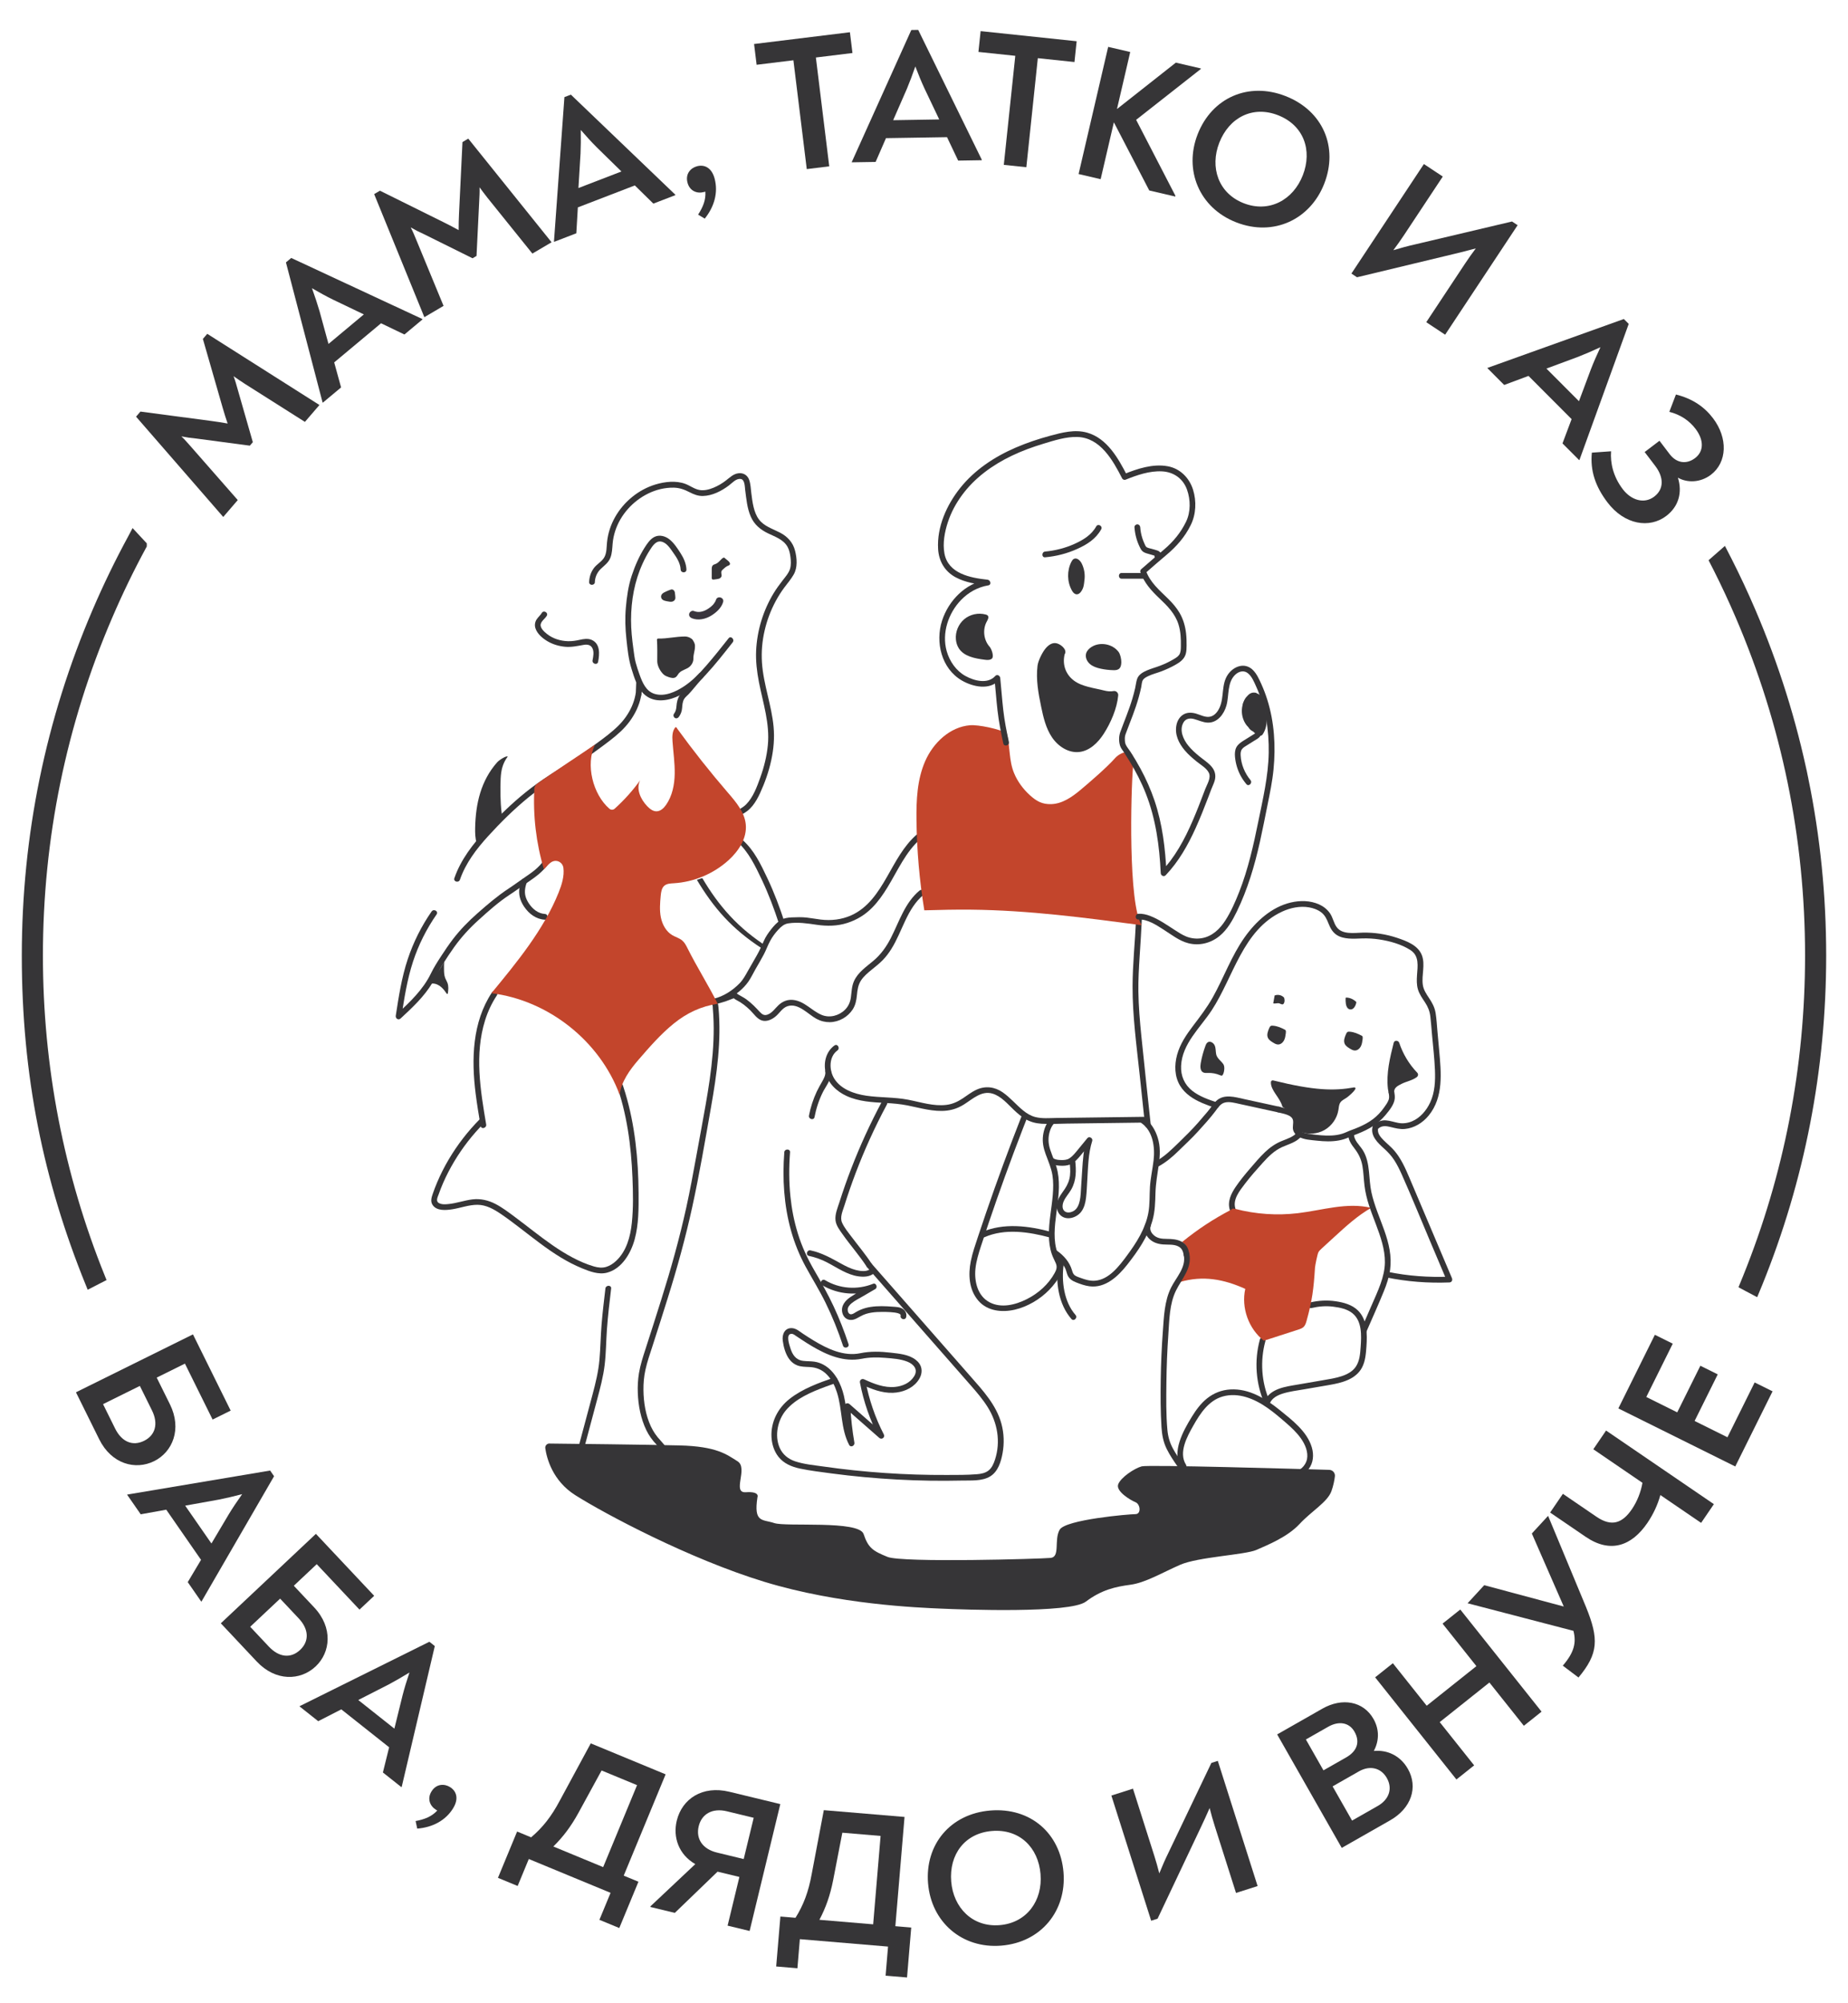 <?xml version="1.0" encoding="UTF-8"?>
<svg id="Layer_2" data-name="Layer 2" xmlns="http://www.w3.org/2000/svg" viewBox="0 0 962.73 1043.08">
  <defs>
    <style>
      .cls-1 {
        fill: #c3452c;
      }

      .cls-1, .cls-2, .cls-3 {
        stroke-width: 0px;
      }

      .cls-4 {
        stroke: #363537;
        stroke-miterlimit: 10;
        stroke-width: 5px;
      }

      .cls-4, .cls-2 {
        fill: #363537;
      }

      .cls-3 {
        fill: #39353d;
      }
    </style>
  </defs>
  <path class="cls-2" d="M238.39,458.8s.04-5,0-5-.04,5,0,5h0Z"/>
  <path class="cls-2" d="M238.39,458.8s.04-5,0-5-.04,5,0,5h0Z"/>
  <path class="cls-2" d="M239.6,458.19c2.97-8.62,8.57-15.97,14.64-22.65,6.5-7.14,13.43-13.98,20.9-20.11s16.38-11.43,24.75-16.91c4.27-2.79,8.4-5.79,12.51-8.82,3.78-2.79,7.59-5.57,11.02-8.8,6.8-6.41,11.63-15.54,11.01-25.12-.12-1.92-2.92-1.94-3,0s-.14,3.96-.23,5.95,2.92,1.93,3,0,.14-3.96.23-5.95h-3c.54,8.39-3.48,16.47-9.34,22.24-3.38,3.33-7.2,6.15-11.01,8.95-4.05,2.98-8.11,5.94-12.31,8.7-8.33,5.47-16.91,10.51-24.69,16.77s-14.31,12.72-20.81,19.72c-6.89,7.42-13.23,15.55-16.57,25.22-.63,1.83,2.27,2.61,2.89.8h0Z"/>
  <path class="cls-2" d="M224.87,474.68c-5.32,7.65-9.52,16.05-12.46,24.89-3.17,9.55-4.7,19.52-6.23,29.43-.22,1.44,1.33,2.55,2.51,1.46,6.1-5.64,12.3-11.42,16.6-18.61,1.88-3.15,3.4-6.48,5.35-9.6s3.9-6.09,6.01-9.03c3.7-5.16,7.94-9.79,12.65-14.04,5.13-4.64,10.35-9.33,16.15-13.13,3.46-2.26,6.77-4.72,10.19-7.03,3.77-2.55,7.3-5.25,9.97-9,1.12-1.58-1.48-3.08-2.59-1.51-2.35,3.3-5.57,5.68-8.89,7.92-3.12,2.11-6.13,4.37-9.28,6.44-5.76,3.79-10.96,8.26-16.13,12.82-4.68,4.13-9,8.53-12.79,13.49-2.17,2.85-4.18,5.83-6.14,8.84s-3.79,5.87-5.31,9.01c-4.12,8.51-11.07,15.01-17.91,21.33l2.51,1.46c1.5-9.76,3.01-19.59,6.09-29,2.86-8.76,7.04-17.03,12.29-24.6,1.1-1.59-1.5-3.09-2.59-1.51h0Z"/>
  <path class="cls-2" d="M224.43,511.35c-.28-.31-.74.34-.46.66s.77.26,1.19.24c1.75-.09,3.44.74,4.75,1.89,1.11.98,1.99,2.18,2.82,3.4.16.24.54.16.58-.13.27-1.87.44-3.79-.22-5.54-.32-.84-.81-1.6-1.14-2.43-.62-1.56-.64-3.28-.65-4.96-.02-2.35-.02-4.79.95-6.94-.82,5.72-5.63,9.9-8.49,14.92"/>
  <path class="cls-2" d="M264.49,394.06c-.57-.63-4.33,1.65-5.51,2.99-8.42,9.52-11.19,21.43-11.45,34.13-.06,2.7.04,5.45.78,8.05,4.07-5.04,8.01-7.5,12.08-12.54.35-.44.71-.89.89-1.42.23-.69.12-1.44.03-2.15-.66-4.97-.74-12.58-.49-17.58.22-4.42,1.02-7.94,3.67-11.48-.73-1.41,0,0,0,0Z"/>
  <path class="cls-2" d="M357.61,296.63c-.16-3.14-1.42-5.97-3.11-8.58-1.6-2.48-3.37-5.24-5.7-7.1-2.2-1.76-5.27-2.63-7.9-1.29-2.23,1.13-3.78,3.52-5.09,5.57-2.86,4.49-5.02,9.5-6.7,14.55-1.79,5.39-2.58,11.06-3.07,16.7s-.3,10.82.28,16.22,1.09,10.61,2.68,15.67c1.41,4.48,2.89,9.65,6.35,13.01,4.59,4.45,11.17,3.95,16.7,1.71,6.08-2.46,11.11-6.78,15.53-11.54,5.01-5.39,9.56-11.23,14.11-17,1.18-1.5-.93-3.64-2.12-2.12-3.8,4.83-7.64,9.64-11.67,14.28-3.46,3.98-7.18,7.87-11.61,10.78s-10.04,5.44-15.18,3.93c-4.62-1.35-6.48-6.03-7.96-10.14-.73-2.02-1.41-4.07-1.97-6.15-.62-2.32-.87-4.71-1.2-7.08-.69-5.05-1.25-10.12-1.23-15.22.03-10.1,1.81-20.12,6.03-29.33,1.11-2.42,2.34-4.8,3.79-7.03,1.26-1.94,2.96-4.77,5.62-4.44,3,.38,4.91,3.53,6.49,5.76,1.88,2.64,3.75,5.51,3.91,8.85.09,1.92,3.1,1.93,3,0h0Z"/>
  <path class="cls-2" d="M364.18,350.8c-1.81,1.87-3.44,3.9-5.12,5.89-.85,1-1.71,2-2.62,2.94-.79.82-1.67,1.57-2.34,2.5-1.12,1.58-1.53,3.69-1.68,5.59-.13,1.63-.37,2.79-1.36,4.15-.48.66-.11,1.67.54,2.05.76.45,1.58.11,2.05-.54,1.03-1.41,1.56-2.89,1.7-4.62.14-1.64.22-3.43,1.16-4.86.57-.87,1.48-1.56,2.19-2.31.86-.9,1.68-1.84,2.48-2.8,1.68-1.99,3.3-4.01,5.12-5.89,1.34-1.39-.78-3.51-2.12-2.12h0Z"/>
  <path class="cls-2" d="M282.25,319.24c-.74,1.23-1.89,2.14-2.68,3.35-.89,1.37-1.14,3.03-.64,4.59.95,2.99,3.77,5.33,6.39,6.86,2.78,1.62,5.92,2.52,9.12,2.82s6.35-.41,9.6-.98c1.87-.33,3.7-.09,4.6,1.77s.45,4.23.06,6.24c-.36,1.89,2.53,2.69,2.89.8.77-3.97,1.18-9.35-3.26-11.38-2.02-.92-4.24-.53-6.32-.07s-3.99.76-6.07.71c-3.96-.1-8.01-1.34-11.11-3.85-1.35-1.09-3.54-3.02-3.15-4.99.34-1.67,2.28-2.93,3.14-4.35,1-1.66-1.59-3.17-2.59-1.51h0Z"/>
  <path class="cls-2" d="M309.89,303.15c.11-2.64,1.22-5.08,3.14-6.9s3.95-3.19,4.96-5.77c.92-2.35.95-4.92,1.17-7.4.19-2.23.65-4.41,1.34-6.54,2.75-8.49,9.23-15.61,17.21-19.51,4.12-2.02,8.75-3.14,13.35-3.04,2.99.07,5.49.99,8.11,2.34,2.24,1.15,4.43,2.05,7,1.99,4.9-.1,9.72-2.59,13.56-5.48,1.72-1.3,3.74-3.72,6.14-3.38,2.19.31,2.11,3.99,2.33,5.67.61,4.66,1,9.48,2.88,13.84s5.16,6.96,9.22,8.9c3.68,1.76,7.85,3.16,9.97,6.92.9,1.61,1.3,3.55,1.53,5.36.25,1.94.35,4.07-.18,5.98-.63,2.27-2.49,4.34-3.9,6.17-1.64,2.12-3.22,4.26-4.62,6.55-2.73,4.49-4.9,9.34-6.45,14.37s-2.5,10.41-2.74,15.74.42,10.99,1.48,16.4c2.13,10.87,5.72,21.5,4.63,32.73-.56,5.76-1.99,11.44-3.94,16.87-1.73,4.82-3.73,10.34-7.43,14.04-.87.87-1.82,1.48-2.85,2.14-.92.6-1.66,1.25-1.96,2.34-.5,1.87,2.39,2.66,2.89.8.1-.39.65-.59.98-.79.56-.34,1.08-.7,1.6-1.1,1.02-.8,1.93-1.71,2.74-2.72,1.61-2.01,2.84-4.26,3.92-6.6,2.52-5.47,4.54-11.19,5.81-17.07s1.77-11.64,1.22-17.52c-.52-5.56-1.8-10.99-3.07-16.41s-2.62-11.27-2.98-17.03.13-11.12,1.37-16.54,3.22-10.69,5.88-15.59c1.31-2.41,2.78-4.73,4.42-6.93s3.5-4.35,4.88-6.78c2.09-3.68,1.7-8.46.68-12.43-1.1-4.29-3.95-7.35-7.83-9.37s-8.31-3.28-11.01-6.92-3.35-8.97-3.92-13.52c-.29-2.3-.36-4.86-1.14-7.06-.85-2.38-2.95-3.7-5.46-3.43-2.71.28-4.56,2.18-6.61,3.76s-4.14,2.81-6.41,3.75-4.93,1.66-7.41,1.21c-2.63-.47-4.89-2.25-7.36-3.18-4.86-1.82-10.69-1.15-15.56.32-8.81,2.67-16.46,8.94-21,16.93-2.31,4.07-3.78,8.57-4.24,13.23-.25,2.49-.12,5.23-1.28,7.52-1.24,2.44-4.01,3.73-5.61,5.93s-2.32,4.61-2.42,7.2c-.08,1.93,2.92,1.93,3,0h0Z"/>
  <path class="cls-2" d="M363.01,458.18c4.16,7.01,8.88,13.69,14.44,19.67s12.18,11.4,19.19,15.91c.18.12,1.24-.32,1.45-.37s1.26-.52,1.45-.4c-7.02-4.52-13.51-9.8-19.19-15.91s-10.28-12.66-14.44-19.67c-.15-.25-2.77.99-2.9.78h0Z"/>
  <path class="cls-2" d="M384.04,438.35c6,5.35,9.51,12.83,12.9,19.98s6.36,15.04,8.9,22.81c.02.07,2.89-.81,2.9-.78-2.54-7.77-5.4-15.41-8.9-22.81s-6.9-14.63-12.9-19.98c-.12-.11-1.28.33-1.45.37s-1.33.51-1.45.4h0Z"/>
  <path class="cls-2" d="M479.1,463.77c-7.77,6.42-10.63,16.27-15.08,24.92-2.31,4.49-5.13,8.43-9,11.7s-8.08,6.04-10.13,10.62c-1.21,2.7-1.22,5.54-1.61,8.42-.33,2.48-1.28,4.68-3.06,6.46-3.16,3.16-8.07,4.45-12.25,2.67-5.25-2.23-8.89-7.18-14.89-7.78-2.85-.28-5.38.77-7.45,2.69-1.84,1.7-3.3,4.07-5.75,4.96-1.71.62-2.81-.06-3.97-1.3-1.06-1.14-2.11-2.28-3.23-3.36-1.21-1.17-2.49-2.27-3.85-3.27s-2.71-1.6-4.07-2.44c-.79-.49-1.32-1.14-2.34-1.16-1.48-.03-3.01.93-4.37,1.42-2.05.74-4.14,1.27-6.24,1.83-1.87.49-1.08,3.34.8,2.89,4.64-1.09,8.94-3.69,12.56-6.73,1.77-1.49,3.38-3.16,4.71-5.06,1.43-2.05,2.49-4.39,3.74-6.55,1.47-2.54,2.96-5.06,4.33-7.66,1.21-2.3,2.06-4.77,3.3-7.05,1.15-2.11,2.61-4.08,4.25-5.84,1.42-1.53,2.98-2.89,5.11-3.22,5-.78,10.06.02,15,.74,5.33.77,10.64.69,15.81-.98s9.36-4.33,12.98-7.99c3.11-3.14,5.66-6.83,7.96-10.59,5.29-8.64,9.46-18.48,17.26-25.25,1.46-1.27-.67-3.38-2.12-2.12-6.84,5.94-11,14.26-15.44,21.99-4.62,8.05-9.83,16.07-18.61,20.01-5.01,2.24-10.47,2.85-15.88,2.2-2.45-.29-4.86-.77-7.31-1.04-2.62-.29-5.2-.2-7.83-.09-2.06.09-4.06.37-5.84,1.48-1.93,1.21-3.51,3-4.91,4.78s-2.8,3.78-3.73,5.93c-1.08,2.5-2.21,4.94-3.53,7.32-1.55,2.81-3.22,5.56-4.79,8.36-1.31,2.33-2.47,4.54-4.35,6.47-3.59,3.7-8.39,6.82-13.45,8.01l.8,2.89c1.79-.47,3.57-.91,5.32-1.5,1.36-.46,2.67-1.04,4.02-1.53.11-.04.58-.06.38-.12-.17-.05-.12-.03.03.1.44.37.85.65,1.37.91,2.68,1.35,4.99,3.21,7.13,5.31,1.82,1.79,3.57,4.58,6.14,5.31s5.35-.64,7.29-2.36,3.42-4.32,6-5.13c5.62-1.78,10.62,4.23,15.05,6.61s9.48,2.29,13.83-.19c2.02-1.15,3.77-2.78,5.03-4.72,1.46-2.24,1.93-4.78,2.19-7.4.28-2.87.62-5.47,2.27-7.9,1.41-2.07,3.39-3.73,5.31-5.3s4.04-3.2,5.83-5.04,3.2-3.73,4.5-5.8c5.86-9.3,8.1-21.09,16.89-28.35,1.49-1.23-.64-3.34-2.12-2.12h0Z"/>
  <path class="cls-2" d="M349.8,309.14c-.05,0-.1,0-.15-.01l.4.05c-.28-.05-.54-.14-.8-.25l.36.15c-.45-.19-.89-.42-1.37-.52-.7-.14-1.38-.11-2.03.22-1.11.57-1.63,2.1-.94,3.18s2.06,1.19,3.2,1.33c.5.06,1.02.11,1.51-.04.72-.23,1.28-.84,1.43-1.59.2-1.02.14-2.13.05-3.16-.04-.49-.2-.87-.59-1.18-.36-.28-.86-.41-1.31-.27-.86.28-1.71.62-2.53,1-.78.36-1.68.75-2.22,1.44-.49.63-.57,1.49-.19,2.2.3.55.83.87,1.39,1.09.32.13.67.18,1.01.25.42.08.84.17,1.26.25.86.17,1.82.28,2.6-.22.29-.19.54-.43.72-.73.21-.35.27-.73.24-1.13-.02-.35-.05-.7-.08-1.05-.05-.54-.1-1.08-.19-1.6-.07-.39-.23-.74-.5-1.04-.71-.77-1.97-.49-2.46.36-.04.08-.07.16-.12.23l.23-.3s-.01.01-.02.02l.3-.23s0,0-.01,0l.36-.15s0,0-.01,0l.4-.05h0c-.78.02-1.54.68-1.5,1.5s.66,1.52,1.5,1.5c.58-.01,1.11-.33,1.38-.84.03-.06.06-.14.1-.2l-.23.3s.01-.02.02-.02l-.3.23s0,0,.01,0l-.36.15s0,0,.01,0l-.4.05s0,0,0,0l-.4-.05s0,0,0,0l-.36-.15s0,0,.01,0l-.3-.23s0,0,.01.01l-.23-.3s.02.03.03.05l-.15-.36c.08.18.09.39.12.59l-.05-.4c.1.74.15,1.49.2,2.24l.05-.4-.02.05.15-.36s-.05.09-.08.13l.23-.3s-.06.07-.1.1l.3-.23c-.05.04-.11.07-.17.1l.36-.15c-.1.04-.2.06-.3.08l.4-.05c-.21.03-.41.02-.62,0l.4.05c-.47-.07-.93-.18-1.39-.27-.42-.08-.87-.14-1.27-.3l.36.15c-.11-.05-.2-.1-.3-.17l.3.23c-.05-.05-.1-.09-.15-.15l.23.3s-.04-.06-.05-.09l.15.36s-.03-.09-.04-.14l.05.4s0-.07,0-.11l-.05.4c0-.07.02-.12.05-.18l-.15.36s.04-.07.06-.1l-.23.3c.05-.07.11-.12.18-.18l-.3.23c.32-.24.71-.42,1.07-.61.39-.2.79-.38,1.19-.55l-.36.15c.5-.21,1.02-.4,1.53-.57l-1.9-1.45c.07.87.11,1.77.02,2.64l.05-.4c-.02.12-.04.24-.09.35l.15-.36c-.03.05-.05.1-.09.15l.23-.3s-.05.06-.08.08l.3-.23s-.07.05-.11.07l.36-.15c-.07.03-.13.04-.2.05l.4-.05c-.35.03-.72-.03-1.07-.07l.4.05c-.48-.07-.98-.14-1.43-.31l.36.15c-.08-.04-.16-.08-.23-.14l.3.23s-.07-.06-.09-.1l.23.3s-.06-.09-.08-.14l.15.36c-.02-.05-.03-.1-.04-.15l.05.4c0-.05,0-.1,0-.16l-.05.4c.01-.07.03-.14.06-.21l-.15.36c.04-.09.09-.17.14-.24l-.23.3c.05-.06.1-.11.16-.16l-.3.23c.06-.04.13-.08.2-.11l-.36.15c.1-.03.19-.06.29-.07l-.4.05c.13-.01.25-.01.38,0l-.4-.05c.28.04.55.13.81.24l-.36-.15c.33.14.66.29,1,.42s.7.18,1.06.2.81-.19,1.06-.44.46-.69.44-1.06c-.04-.86-.66-1.44-1.5-1.5h0Z"/>
  <path class="cls-3" d="M360.41,321.99c3.31,1.33,7.1.48,10.06-1.32,1.37-.84,2.72-1.87,3.82-3.04,1.05-1.11,2.04-2.63,2.44-4.1.65-2.43-3.11-3.46-3.76-1.04-.13.48-.28.74-.64,1.27-.34.5-.53.84-.87,1.19-.92.95-1.85,1.68-2.95,2.35-2.19,1.34-4.62,1.91-7.05.93-.98-.39-2.14.43-2.4,1.36-.31,1.11.38,2,1.36,2.4h0Z"/>
  <path class="cls-2" d="M377.5,290.57c-1.14-.84-2.65,2.46-4.75,3.18-.54.18-1.12.34-1.49.78-.44.52-.47,1.28-.47,1.97,0,1.47,0,2.93-.01,4.4,0,.23,0,.48.14.67.22.32.67.31,1.04.26.61-.07,2.35-.27,2.9-.55s1.02-.81,1.07-1.44c.03-.39-.1-.76-.14-1.15-.1-.95-.02-1.3.65-1.96s1.9-1.74,2.78-2.06c.47-.17,1.03-.42,1.09-.93.03-.28-.11-.55-.25-.79-.49-.87-1.91-1.68-2.55-2.38"/>
  <path class="cls-2" d="M342.25,333.21c-.02-.35.25-.63.6-.63,5.04.09,8.99-1.06,14.03-1.07,1.81,0,3.61,1.11,3.99,1.78s1.19,1.69,1.19,3.14c0,2.82-.86,3.92-.84,6.74,0,1.39-.71,2.98-2.01,4.1-1.6,1.37-3.89,1.66-5.36,3.17-.68.71-1.04,1.73-1.86,2.27-1.03.68-2.41.35-3.58-.04-.93-.31-1.87-.67-2.61-1.31-1.79-1.57-3.4-4.55-3.4-6.93,0-3.45.1-7.69-.15-11.22Z"/>
  <path class="cls-2" d="M271.55,458.66c-.94,2.75-1.43,5.57-.8,8.45.4,1.83,1.25,3.58,2.3,5.12,2.49,3.69,6.23,6.54,10.79,6.78,1.93.1,1.92-2.9,0-3-3.52-.19-6.46-2.64-8.32-5.48-.81-1.23-1.44-2.47-1.79-3.88-.61-2.46-.08-4.84.72-7.19.62-1.83-2.27-2.62-2.89-.8h0Z"/>
  <path class="cls-2" d="M249.9,582.95c-6.21,6.28-11.66,13.34-16.15,20.94-2.27,3.85-4.29,7.84-6.03,11.95-.83,1.96-1.59,3.94-2.28,5.95-.64,1.87-1.28,3.87-.13,5.69,2.1,3.34,7.06,2.86,10.35,2.34,4.36-.69,8.6-2.34,13.06-2.33s8.44,2.23,12.07,4.68,7.04,5.05,10.48,7.69c6.79,5.21,13.49,10.57,20.81,15.02,3.58,2.18,7.29,4.11,11.17,5.7s8.57,3.42,12.99,2.26c7.77-2.05,12.45-10.17,14.41-17.41,2.1-7.76,2.08-16.01,2.03-23.99-.12-17.57-1.87-35.48-6.97-52.35-.6-1.98-1.25-3.94-1.96-5.89-.65-1.8-3.55-1.02-2.89.8,5.71,15.78,7.96,32.72,8.63,49.42.31,7.78.48,15.71-.33,23.47-.75,7.21-2.78,14.83-8.29,19.91-1.44,1.33-3.15,2.46-5.04,3.03-2.14.65-4.25.39-6.38-.22-3.95-1.14-7.75-2.83-11.38-4.76-7.11-3.78-13.6-8.6-19.97-13.48-3.27-2.51-6.52-5.05-9.83-7.51s-6.58-4.96-10.21-6.84-7.7-2.85-11.91-2.35-8.34,2.04-12.61,2.44c-1.61.15-3.53.3-4.98-.58-1.69-1.02-.53-3.08-.02-4.53,1.38-3.93,3.05-7.75,4.96-11.45,3.89-7.54,8.72-14.6,14.32-20.96,1.36-1.54,2.76-3.04,4.21-4.51,1.36-1.37-.76-3.5-2.12-2.12h0Z"/>
  <path class="cls-2" d="M256.26,516.93c-10.26,15.49-10.72,34.85-8.47,52.68.71,5.64,1.65,11.24,2.6,16.84.32,1.9,3.21,1.09,2.89-.8-3.03-17.85-6.12-36.58-.56-54.28,1.44-4.58,3.47-8.93,6.12-12.93,1.07-1.61-1.53-3.12-2.59-1.51h0Z"/>
  <path class="cls-2" d="M315.39,671.1c-.74,6.25-1.49,12.5-2,18.77s-.56,12.23-1.1,18.33-2,12.1-3.59,18.05-3.25,12.17-4.88,18.26c-1.85,6.9-3.69,13.81-5.54,20.71-.5,1.87,2.39,2.66,2.89.8,3.3-12.36,6.61-24.73,9.91-37.09,1.6-5.97,3.2-11.95,3.93-18.1s.73-12.18,1.16-18.27c.51-7.18,1.36-14.32,2.21-21.46.23-1.91-2.77-1.9-3,0h0Z"/>
  <path class="cls-2" d="M347.12,754.78c.07-.13,1-.28,1-.27,0,.01-.39-.26-.45-.3-.48-.38-.9-.87-1.3-1.33-.78-.87-1.48-1.81-2.29-2.66-2.09-2.2-3.74-4.6-5.02-7.35-2.71-5.84-3.78-12.48-3.85-18.87-.04-3.56.26-7.09,1.03-10.57.92-4.16,2.32-8.2,3.64-12.25,2.73-8.38,5.37-16.78,8.01-25.19,4.88-15.55,9.21-31.25,12.7-47.17,3.77-17.24,6.74-34.69,9.8-52.06s5.5-34.66,3.9-52.11c-.17-1.81-.36-3.04-1.92-4.12s-3.09,1.49-1.51,2.59c.57.39.42,1.4.48,2.02.11,1.21.19,2.43.26,3.65.12,2.19.19,4.38.2,6.57.02,4.46-.18,8.93-.54,13.38-.73,8.98-2.11,17.88-3.67,26.75s-3.24,17.84-4.87,26.76-3.23,17.69-5.16,26.47c-3.58,16.24-8.05,32.24-13.06,48.1-2.73,8.63-5.44,17.26-8.25,25.87-1.34,4.1-2.67,8.22-3.38,12.49-.56,3.39-.74,6.83-.61,10.26.25,6.65,1.54,13.41,4.45,19.43,1.35,2.8,3.13,5.24,5.27,7.48,1.5,1.58,2.85,4.08,4.97,4.9,1.08.41,2.2.09,2.77-.95.93-1.69-1.66-3.21-2.59-1.51h0Z"/>
  <path class="cls-2" d="M434.74,544.48c-4.43,3.24-5.82,8.88-4.64,14.09,1.28,5.67,5.76,9.87,10.9,12.23,6.4,2.94,13.42,3.28,20.34,3.66,3.84.21,7.64.53,11.42,1.28,3.4.67,6.76,1.53,10.17,2.13s6.9.98,10.36.56,6.28-1.54,9.07-3.31c4.42-2.8,8.98-7.19,14.64-5.55,4.59,1.33,7.96,5.48,11.31,8.63,1.76,1.65,3.61,3.26,5.69,4.52,2.63,1.6,5.53,2.35,8.59,2.55,4.35.27,8.79,0,13.15-.07s8.63-.11,12.94-.17c8.96-.12,17.92-.23,26.88-.35,1.93-.03,1.93-3.03,0-3-15.1.2-30.2.39-45.3.59-3.59.05-7.41.42-10.93-.49-2.34-.6-4.43-1.88-6.29-3.39-3.7-3-6.75-6.76-10.69-9.48-4.16-2.87-8.96-3.49-13.61-1.37-2.62,1.19-4.88,3-7.27,4.58-2.58,1.7-5.29,2.95-8.39,3.33-6.73.84-13.44-1.42-19.97-2.68-7.22-1.4-14.58-1.03-21.83-2.1-6.18-.92-13.14-3.28-16.64-8.84-2.76-4.39-2.93-11.41,1.62-14.73,1.54-1.13.05-3.73-1.51-2.59h0Z"/>
  <path class="cls-2" d="M591.84,478.71c-.51,11.67-1.79,23.33-1.82,35.02-.04,15.4,2.07,30.77,3.7,46.05.93,8.73,1.85,17.45,2.78,26.18.2,1.9,3.2,1.92,3,0-1.64-15.48-3.35-30.95-4.91-46.44-.77-7.67-1.43-15.35-1.54-23.06-.09-6.16.28-12.3.66-18.44.4-6.44.86-12.87,1.14-19.31.08-1.93-2.92-1.93-3,0h0Z"/>
  <path class="cls-2" d="M429.95,558.02c.23,1.93-.73,3.68-1.65,5.3s-1.94,3.38-2.78,5.15c-1.87,4-3.25,8.2-4.08,12.54-.36,1.89,2.53,2.69,2.89.8.86-4.5,2.29-8.88,4.34-12.98,1.65-3.3,4.76-6.89,4.28-10.81-.1-.81-.62-1.49-1.5-1.5-.74,0-1.6.7-1.5,1.5h0Z"/>
  <path class="cls-2" d="M408.59,600.15c-1.05,13.64-.21,27.55,3.49,40.76,1.83,6.54,4.38,12.86,7.63,18.82,3.43,6.28,7.21,12.33,10.36,18.76,3.55,7.23,6.57,14.69,9.08,22.34.6,1.83,3.5,1.04,2.89-.8-2.21-6.72-4.8-13.31-7.79-19.72s-6.54-12.65-10.12-18.83c-3.47-6-6.37-12.21-8.42-18.84s-3.25-12.88-3.93-19.48c-.79-7.65-.79-15.36-.2-23.02.15-1.93-2.85-1.92-3,0h0Z"/>
  <path class="cls-2" d="M459.45,573.73c-6.01,11.24-11.34,22.84-15.93,34.73-2.25,5.81-4.31,11.69-6.2,17.63-.94,2.96-2.4,6.26-2.06,9.43.3,2.83,2.26,5.28,3.85,7.53,4,5.67,8.63,10.86,12.41,16.68,1.05,1.61,3.65.11,2.59-1.51-3.21-4.94-7.02-9.43-10.55-14.13-1.71-2.28-3.74-4.7-4.89-7.33-1.22-2.78.35-6.07,1.19-8.76,3.67-11.69,8.03-23.16,13.08-34.32,2.83-6.24,5.86-12.39,9.1-18.43.91-1.7-1.68-3.22-2.59-1.51h0Z"/>
  <path class="cls-2" d="M421.42,654.12c3.27.68,6.38,1.8,9.35,3.33,2.75,1.42,5.38,3.06,8.14,4.46,2.59,1.31,5.3,2.42,8.19,2.83s6.1.3,8.33-1.68c1.45-1.29-.68-3.4-2.12-2.12-1.82,1.62-5.37,1.05-7.51.5-2.67-.69-5.14-1.94-7.55-3.27-5.19-2.86-10.16-5.71-16.03-6.94-1.88-.39-2.69,2.5-.8,2.89h0Z"/>
  <path class="cls-2" d="M451.75,660.04c14.42,16.43,28.83,32.86,43.25,49.29,3.58,4.08,7.16,8.15,10.74,12.24,3.12,3.56,6.21,7.17,8.74,11.19,5.18,8.24,6.92,18.11,3.86,27.48-.67,2.04-1.57,4.17-3.27,5.57s-3.99,1.83-6.13,2c-5.18.43-10.45.37-15.64.39-10.78.05-21.57-.29-32.33-1.03-10.71-.73-21.39-1.85-32.01-3.37-4.86-.7-10-1.14-14.68-2.69-3.65-1.2-6.59-3.58-8.13-7.13-2.72-6.29-1.04-14.37,3.32-19.51,5.18-6.12,13.19-9.47,20.53-12.21,1.75-.65,3.51-1.27,5.28-1.89s1.03-3.53-.8-2.89c-8.03,2.79-16.33,5.77-23.1,11.07-6.15,4.81-9.92,12.11-9.46,20.02.21,3.64,1.32,7.21,3.58,10.11,2.78,3.57,6.97,5.3,11.3,6.2,5.4,1.13,10.92,1.79,16.38,2.52s11.35,1.39,17.05,1.92c11.31,1.05,22.65,1.67,34.01,1.85,5.64.09,11.27.07,16.91-.06,4.7-.11,10.43.4,14.63-2.13s5.72-7.73,6.53-12.2c.91-5.04.73-10.26-.6-15.21-2.64-9.85-9.8-17.51-16.35-24.97-15.29-17.43-30.59-34.86-45.88-52.29l-5.59-6.37c-1.28-1.45-3.39.67-2.12,2.12h0Z"/>
  <path class="cls-2" d="M448.17,704.8c-8.64,1.76-17.07-2.26-24.29-6.62-1.88-1.14-3.73-2.33-5.56-3.54-1.73-1.15-3.51-2.77-5.67-2.91-3.84-.26-5.3,3.27-4.87,6.52s1.41,6.99,3.41,9.67c1.08,1.45,2.46,2.56,4.15,3.21,1.99.76,4.18.75,6.28.85,3.62.16,6.66,1.37,9.2,3.99s4.09,5.8,5.16,9.12c2.92,9.01,1.89,18.87,6.38,27.45.84,1.6,3.01.42,2.74-1.16-1.09-6.31-1.8-12.67-2.14-19.06l-2.56,1.06c5.15,4.52,10.3,9.05,15.45,13.57.74.65,1.48,1.3,2.22,1.95,1.28,1.12,3.15-.27,2.36-1.82-4.51-8.76-7.7-18.12-9.55-27.79l-2.2,1.69c5.17,2.42,10.74,4.66,16.56,4.43,4.7-.19,9.59-1.99,12.6-5.74,1.56-1.95,2.59-4.26,2.18-6.8-.31-1.93-1.5-3.52-3.02-4.68-3.69-2.82-8.59-3.16-13.03-3.69-5.2-.62-10.65-.78-15.81.3-1.89.4-1.09,3.29.8,2.89,3.89-.82,8.12-.82,12.07-.5s8.08.57,11.72,2.02c3.33,1.33,5.65,4.1,3.47,7.61s-6.07,5.14-9.89,5.52c-5.64.56-11.12-1.6-16.13-3.94-1.22-.57-2.46.36-2.2,1.69,1.89,9.93,5.23,19.52,9.85,28.51l2.36-1.82c-5.15-4.52-10.3-9.05-15.45-13.57-.74-.65-1.48-1.3-2.22-1.95-.91-.8-2.63-.32-2.56,1.06.36,6.66,1.11,13.29,2.25,19.85l2.74-1.16c-3.88-7.42-3.45-16.05-5.32-24.02-1.47-6.26-4.77-13.02-10.65-16.21-1.46-.79-3.04-1.34-4.69-1.58-1.99-.3-4.01-.17-6-.44-3.77-.5-5.55-3.3-6.58-6.7-.47-1.54-2.52-7.22.53-7.37.98-.05,1.82.69,2.59,1.21.9.6,1.8,1.2,2.7,1.79,1.78,1.17,3.57,2.32,5.4,3.4,7.83,4.66,16.76,8.47,26.03,6.58,1.89-.39,1.09-3.28-.8-2.89Z"/>
  <path class="cls-2" d="M428.32,669.35c8.15,4.89,18.48,5.77,27.31,2.21l-1.16-2.74c-3.81,2.22-7.82,4.26-11.47,6.74-2.73,1.85-5.03,4.63-4.19,8.12s4.12,4.63,7.17,3.13c1.75-.86,3.27-1.91,5.16-2.5s3.82-.86,5.78-.97c1.5-.08,12.79-.41,12.27,1.85-.43,1.88,2.46,2.68,2.89.8.39-1.7-.33-3.33-1.79-4.29-1.53-1-3.51-1.01-5.27-1.15-3.81-.3-7.65-.45-11.44.13-1.78.27-3.52.74-5.19,1.44-.83.35-1.62.74-2.39,1.19s-1.55,1.07-2.44,1.19c-1.24.17-1.85-1.03-1.94-2.11-.13-1.54.99-2.79,2.11-3.7,1.68-1.35,3.7-2.33,5.55-3.41,2.23-1.3,4.47-2.6,6.7-3.9,1.42-.82.46-3.4-1.16-2.74-8.14,3.28-17.46,2.62-25-1.9-1.66-1-3.17,1.6-1.51,2.59h0Z"/>
  <path class="cls-2" d="M658.83,371.3c1.15-1.29,1.05-2.76.42-4.28-.56-1.35-1.12-2.92-2.01-4.08-.99-1.29-2.66-2.43-4.3-1.62-1.42.7-2.48,2.51-3.13,3.89-2.99,6.29-.77,13.74,5.16,17.38.74.45,1.59.11,2.05-.54,1.43-1.99,1.26-4.42.71-6.69s-1.64-4.65-1.11-6.99c.43-1.88-2.35-2.66-2.89-.8-1.02,3.48-.97,7.16.18,10.6.37,1.12,2.15,1.6,2.74.36,1.36-2.9,1.66-6.18.71-9.26-.66-2.14-3.28-7.55-6.21-5.11-1.27,1.06-1.66,3.15-1.89,4.71-.25,1.66-.19,3.47.73,4.94,1.49,2.38,5.61,2.97,6.94.09s-2.1-5.95-4.96-4.9c-3.47,1.27-3.76,5.41-2.44,8.34.68,1.51,1.73,2.96,3.28,3.63s3.18.22,4.12-1.16c1.9-2.81,1.51-7.18.02-10.06-.89-1.73-2.63-2.77-4.53-1.95-1.77.76-2.56,2.62-2.43,4.47.28,3.94,2.67,7.82,5.45,10.52.72.7,1.82.5,2.36-.3,3.21-4.83,2.57-11.6-1.26-15.9-.92-1.04-2.33-2.45-3.85-1.87-1.62.62-1.63,2.79-1.73,4.23-.21,3.06-.13,7.76,2.75,9.68,1.18.79,2.72.79,3.81-.19s1.28-2.66,1.11-4.09c-.39-3.22-1.88-6.28-4.19-8.56-1.17-1.15-2.8-2.53-4.57-2.02-1.53.43-2.19,2.06-2.55,3.46-.81,3.15-.32,6.64,1.36,9.43.79,1.31,1.89,2.63,3.43,3.02,1.76.46,3.15-.7,4.09-2.07,1.57-2.29,1.94-5.26,1.36-7.93-.53-2.42-2.39-5.88-5.03-6.53-3.58-.89-3.98,5.07-3.9,7.31.12,3.25,1.26,6.56,3.38,9.05,2.55,2.98,5.7.48,6.7-2.47.81-2.39,1.16-6.53-.84-8.46-2.6-2.52-6.07.2-7.07,2.87s-.54,6.03,1.11,8.42c.43.63.93,1.21,1.51,1.7.12.11.26.24.4.32.23.14.16.34.23.06.09-.4-.24.06-.3.09-.25.12-.49.32-.72.46-1.74,1.1-3.49,2.17-5.23,3.26-1.4.89-2.85,1.88-3.67,3.38s-.91,3.35-.75,5.08c.33,3.49,1.35,6.89,3.03,9.97.82,1.51,1.81,2.9,2.91,4.22,1.23,1.49,3.34-.64,2.12-2.12-2.98-3.6-4.9-8.22-5.12-12.91-.05-1.12,0-2.28.71-3.21s1.73-1.47,2.66-2.05c1.19-.75,2.39-1.49,3.58-2.24,1.01-.63,2.18-1.21,2.98-2.12.67-.78.94-1.75.6-2.74s-1.28-1.45-1.95-2.18c-1.27-1.38-1.88-3.43-1.59-5.28.14-.89.46-1.83,1.14-2.45.77-.71,1.42-.64,1.67.4.39,1.65.21,4.18-.76,5.61-.1.15-.52.8-.71.8-.29,0-.83-.95-.99-1.18-.61-.91-1.1-1.88-1.43-2.92-.65-2-.84-4.17-.4-6.23.09-.44.49-1.2.46-1.6-.02-.33-.2.15-.16.29.04.13.35.29.47.4.65.61,1.16,1.34,1.53,2.15.72,1.59.89,3.45.44,5.14-.21.79-.55,1.6-1.07,2.24-.35.43-.56.66-1.06.35s-.88-.94-1.19-1.44c-1.08-1.78-1.53-3.93-1.28-6,.05-.44.39-2.44.74-2.5.56-.09,2.11,1.79,2.5,2.28,1.31,1.63,2.24,3.73,2.45,5.82.05.55.19,1.98-.58,1.13-.83-.91-.96-2.41-1.08-3.56-.15-1.51-.16-3.08.08-4.59.08-.49.36-.73-.32-.31-.65.39-.31.34.07.7s.75.77,1.07,1.2c2.47,3.39,2.62,8.17.3,11.66l2.36-.3c-1.34-1.31-2.44-2.77-3.28-4.45-.6-1.21-1.97-4-1.09-5.32,1.06-1.58,1.92,2.74,1.96,3.38.05.83-.05,4.72-1.46,3.79-1.32-.87-2.26-3.19-1.92-4.71.14-.61.56-1.29,1.17-1.52.41-.15,1.26.04,1.25.64,0,.42-.43.43-.8.35-.76-.16-1.1-.89-1.23-1.6-.15-.86-.02-1.76.17-2.6.1-.43.21-.86.34-1.28.06-.2.3-.56.28-.74.15-.2.1-.22-.16-.05-.28.03-.32.11-.13.24.07.29.57.73.74,1,.26.4.49.83.69,1.27.36.81.6,1.69.73,2.56.27,1.82.01,3.72-.77,5.38l2.74.36c-.99-2.97-1.06-6.01-.18-9.01l-2.89-.8c-.54,2.36.02,4.65.66,6.93.55,1.98,1.35,4.2.04,6.03l2.05-.54c-3.58-2.2-5.66-6.42-4.91-10.6.19-1.05.52-2.08,1.01-3.03.24-.47.52-.93.83-1.36.14-.19.31-.5.51-.64.31-.22.13-.25.46-.11.77.33,1.13,1.74,1.43,2.42.18.41,1.26,2.11.9,2.51-1.28,1.44.84,3.57,2.12,2.12h0Z"/>
  <path class="cls-2" d="M651.7,370.64c0-.16.02-.32.03-.47-.02.37,0,.01.02-.07.06-.27.14-.53.23-.79-.12.36.06-.11.09-.18.05-.11.11-.21.17-.31.07-.12.16-.23.23-.35.06-.09.04-.07-.06.07.05-.06.1-.12.15-.18.18-.21.38-.41.59-.59.06-.05.35-.24.07-.06.13-.08.26-.18.4-.26.1-.06.21-.12.31-.17.07-.04.14-.07.21-.1-.18.07-.19.08-.03.02.27-.08.53-.16.8-.22.5-.1.92-.57,1.05-1.05.15-.56-.04-1.03-.39-1.46-.94-1.16-2.53-1.5-3.94-1.27-1.48.25-2.61,1.24-3.17,2.6-.28.69.25,1.51.87,1.77.68.29,1.5.04,1.87-.61.59-1.03,1.18-2.07,1.78-3.1.32-.56.26-1.37-.23-1.82-.53-.49-1.18-.52-1.82-.23-1.86.83-2.77,2.71-3.36,4.54-.23.71.21,1.49.87,1.77s1.55.06,1.87-.61c.24-.51.48-1.01.74-1.51.14-.27.29-.53.45-.79.08-.13.16-.25.24-.37.02-.03.29-.38.14-.2s.13-.15.16-.18c.09-.1.19-.2.29-.3.05-.05.1-.09.15-.14.13-.1.1-.09-.07.05,0-.04.25-.16.29-.19.04-.02.09-.05.13-.07.15-.07.12-.06-.09.03,0-.02.35-.1.38-.11.16-.03.13-.03-.1,0,.07,0,.14-.01.21-.01.15,0,.29,0,.44.02.74.08,1.38-.63,1.47-1.3s-.34-1.51-1.07-1.65c-1.02-.19-2,.06-2.76.8s-1,1.73-.84,2.75c.12.78,1.13,1.28,1.85,1.05.84-.27,1.18-1.01,1.05-1.85.02.1.03.26.03.07-.02.51.05-.09-.03.16-.06.19,0-.02.05-.06.14-.14-.27.22,0,0,.15-.12.04-.02-.04.03.18-.09,0-.05-.07,0,.06-.05.35-.04.12-.05-.32-.02.39.1-.16,0l.4-2.95c-3.17-.33-4.81,2.83-5.95,5.24l2.74,1.16c.11-.36.23-.71.38-1.05-.05.12-.08.17,0,.02.04-.09.09-.18.13-.27.08-.16.17-.31.27-.46.04-.07.09-.13.13-.19.1-.14.06-.06-.02.03.12-.13.23-.26.36-.38.12-.11.17-.14,0-.03.06-.05.13-.09.19-.13.17-.11.35-.2.54-.28l-2.05-2.05c-.59,1.03-1.18,2.07-1.78,3.1l2.74,1.16c-.16.4,0,.07.04-.02.02-.04.05-.08.08-.12-.13.17-.16.21-.09.12.02-.02.23-.22.23-.23.01.04-.31.21,0,.01.08-.05.16-.09.24-.14.27-.16-.31.09-.01,0,.09-.03.18-.06.27-.08.05-.01.45-.09.17-.04-.26.05.07,0,.13,0,.11,0,.22,0,.33,0,.29,0-.32-.09-.03,0,.09.03.18.05.27.07.29.07-.28-.16-.02-.01.08.04.16.09.24.14.26.14-.2-.21-.01,0,.09.09.18.18.25.28l.66-2.51c-3.06.59-5.37,3.5-5.43,6.57-.02.78.7,1.54,1.5,1.5s1.48-.66,1.5-1.5h0Z"/>
  <path class="cls-2" d="M544.49,290.25c5.77-.52,11.36-1.95,16.65-4.33s9.78-5.27,12.53-10.24c.94-1.69-1.65-3.2-2.59-1.51-2.51,4.52-6.86,7.1-11.46,9.17s-9.93,3.45-15.14,3.92c-1.91.17-1.93,3.17,0,3h0Z"/>
  <path class="cls-2" d="M591.01,274.59c.25,3.58,1.15,7.04,2.72,10.26.36.75.74,1.55,1.35,2.14.64.62,1.47.96,2.31,1.22s1.77.52,2.65.77c.4.12.81.24,1.21.35.2.06.46.19.67.2l.19.06c.45-.16.49-.64.13-1.41l.76-.2h-.15c-1.93-.06-1.93,2.94,0,3,1.14.03,2.01-.94,2.01-2.06s-.88-1.83-1.85-2.18-1.99-.59-2.98-.88c-.83-.24-1.82-.39-2.58-.81-.67-.37-.99-1.39-1.3-2.06-.39-.84-.72-1.71-1.01-2.59-.61-1.89-.99-3.83-1.13-5.81-.06-.81-.65-1.5-1.5-1.5-.77,0-1.56.69-1.5,1.5h0Z"/>
  <path class="cls-2" d="M584.36,301.41h11.92c1.93,0,1.93-3,0-3h-11.92c-1.93,0-1.93,3,0,3h0Z"/>
  <path class="cls-2" d="M564.94,302.27c.42-2.97-.07-6.07-1.4-8.76-.79-1.6-2.55-3.25-4.13-2.41-.6.32-.97.93-1.28,1.54-2.33,4.57-2.24,10.28.22,14.78.46.84,1.06,1.69,1.96,2,1.85.65,3.25-1.47,3.95-3.3.47-1.21.67-3.86.67-3.86Z"/>
  <path class="cls-2" d="M515.63,336.94c-3.21-3.52-3.85-9.12-1.53-13.28.54-.97,1.21-2.25.46-3.07-.27-.3-.68-.44-1.07-.54-3.82-1.04-8.12-.1-11.15,2.44s-4.72,6.61-4.36,10.55c.15,1.62.62,3.22,1.5,4.6,2.73,4.26,8.39,5.3,13.4,5.95,1.29.17,2.72.3,3.76-.48,1.35-1.01.03-4.84-1.01-6.17Z"/>
  <path class="cls-2" d="M582.8,339.63c-3.14-4.3-9.78-5.53-14.25-2.63-1.25.81-2.36,1.96-2.75,3.39-.53,1.98.46,4.12,2.01,5.45s3.57,1.98,5.57,2.42c2.19.48,4.43.74,6.67.78.96.02,2-.03,2.78-.6,1.06-.77,1.32-2.23,1.33-3.54.01-1.65-.46-3.9-1.36-5.28Z"/>
  <path class="cls-2" d="M554.63,340.78c-1.25,5.27.45,10.35,4.76,13.63,4.31,3.28,10.67,3.9,15.92,5.25,1.46.38,3.25.58,4.71.28,1.38-.29,2.65.85,2.52,2.26-.62,6.78-3.86,14.26-7.54,19.98-2.97,4.61-7.31,8.88-12.76,9.48-5.63.62-11.05-2.96-14.21-7.66-3.16-4.69-4.48-10.36-5.63-15.9-1.47-7.04-2.78-14.25-1.89-21.39.32-2.55,2.4-6.72,3.99-8.73s3.8-3.62,6.25-2.85,5.33,3.52,3.89,5.64Z"/>
  <path class="cls-2" d="M532.04,581.73c-6.48,16.52-12.61,33.17-18.36,49.95-1.43,4.18-2.84,8.36-4.23,12.55s-2.84,8.3-3.7,12.59c-1.42,7.05-.98,14.89,3.9,20.58,4.69,5.47,12.33,6.26,18.98,4.72s13.2-5.41,18.02-10.38c2.39-2.46,4.59-5.35,6.02-8.48.78-1.71,1.1-3.47.56-5.3s-1.61-3.4-2.25-5.17c-2.43-6.72-1.55-14.04-.65-20.96.93-7.13,2.06-14.4.66-21.55-.79-4.04-2.66-7.71-3.91-11.6-1.03-3.18-1.15-6.33-.15-9.55.43-1.4,1.08-2.76,2.06-3.86,1.28-1.44-.83-3.57-2.12-2.12-2.02,2.26-3.07,5.19-3.48,8.16-.47,3.48.19,6.63,1.39,9.89,1.32,3.58,2.87,7.05,3.49,10.85.55,3.4.46,6.89.18,10.31-.57,7-2.11,13.95-2.03,21,.04,3.33.46,6.71,1.54,9.87.57,1.65,1.42,3.15,2.09,4.75.79,1.88.33,3.33-.61,5.03-3.26,5.94-8.5,10.59-14.52,13.62s-13.33,4.8-19.35,1.66c-6.27-3.26-8.05-10.82-7.42-17.36.4-4.1,1.66-8.09,2.92-11.99,1.34-4.11,2.71-8.21,4.09-12.3,5.48-16.18,11.31-32.25,17.47-48.19.77-1.98,1.54-3.96,2.32-5.94.71-1.8-2.19-2.58-2.89-.8h0Z"/>
  <path class="cls-2" d="M512.85,644.38c10.71-4.72,23.2-2.8,34.11.15,1.87.5,2.66-2.39.8-2.89-11.79-3.19-24.9-4.93-36.42.15-1.76.78-.24,3.36,1.51,2.59h0Z"/>
  <path class="cls-2" d="M547.15,605.75c1.42,1.01,3.35,1.27,5.04,1.38,1.83.12,3.87.02,5.56-.77,2.14-1,3.8-2.89,5.28-4.68,1.88-2.27,3.74-4.55,5.61-6.83l-2.51-1.46c-1.67,5.23-2.01,10.74-2.36,16.19-.18,2.81-.36,5.62-.54,8.43-.16,2.46-.19,4.98-.72,7.39-.43,1.95-1.22,4.04-2.97,5.17-1.34.86-3.44,1.39-4.84.33-1.6-1.21-1.25-3.67-.54-5.27.99-2.26,2.78-4.07,3.97-6.21,2.67-4.78,2.57-9.81,2-15.09-.2-1.9-3.21-1.92-3,0,.28,2.59.6,5.25.3,7.86s-1.27,4.88-2.67,6.99c-1.49,2.24-3.33,4.34-3.94,7.04-.52,2.29-.23,4.84,1.49,6.57,3.18,3.19,8.63,1.49,11.03-1.77,1.53-2.09,2.13-4.64,2.44-7.16.37-2.97.45-5.98.64-8.96.44-6.91.47-14.04,2.59-20.69.44-1.37-1.54-2.63-2.51-1.46-1.64,1.99-3.27,3.98-4.91,5.98-1.36,1.65-2.72,3.45-4.55,4.61-1.26.79-2.76.87-4.21.84s-3.01-.16-4.18-1c-1.57-1.12-3.07,1.48-1.51,2.59h0Z"/>
  <path class="cls-2" d="M549.03,653.94c1.79,1.25,3.43,2.81,4.69,4.59.57.81,1.1,1.69,1.46,2.62.38,1,.58,2.05,1,3.03.86,1.98,2.53,2.97,4.46,3.73,2.21.87,4.48,1.69,6.85,2.01,8.38,1.14,15.01-5.21,19.78-11.28,5.43-6.91,10.69-14.45,13.12-23,1.33-4.67,1.43-9.47,1.56-14.29.14-5.07,1.04-9.96,1.75-14.98.66-4.66.86-9.24-.56-13.78-1.25-4.01-3.46-7.8-6.96-10.23-1.59-1.1-3.09,1.5-1.51,2.59,6.05,4.19,7.08,12.67,6.3,19.37-.53,4.58-1.58,9.08-1.88,13.69s-.01,9.21-.86,13.73c-1.55,8.26-6.18,15.5-11.11,22.16-4.03,5.45-9.41,12.66-16.81,13.14-2.52.16-4.9-.57-7.24-1.42-.99-.36-2.03-.68-2.92-1.24-1.02-.63-1.34-1.62-1.66-2.72-1.27-4.34-4.27-7.76-7.94-10.32-1.59-1.11-3.09,1.49-1.51,2.59h0Z"/>
  <path class="cls-2" d="M551.26,657.63c-1.43,9.94.08,21.56,6.92,29.35,1.28,1.45,3.39-.68,2.12-2.12-6.05-6.89-7.41-17.64-6.15-26.43.12-.81-.2-1.6-1.05-1.85-.7-.2-1.73.25-1.85,1.05h0Z"/>
  <path class="cls-2" d="M634.06,574.19c-4.48-1.5-9.15-3.1-12.92-6.05-4.09-3.2-6.09-7.87-5.84-13.04.55-11.54,9.99-19.83,15.93-28.89,11.39-17.36,16.2-41.98,36.78-51.45,4.25-1.96,9.26-3,13.92-2.19,2.23.39,4.43,1.16,6.26,2.51,2.04,1.51,3,3.62,3.91,5.91s2.04,4.45,4.16,5.89c1.89,1.28,4.2,1.75,6.44,1.93,2.39.19,4.79,0,7.18-.06,2.87-.07,5.75.09,8.58.52,5.53.84,11.51,2.48,16.27,5.52s3.8,8.37,3.47,13.18c-.16,2.39-.21,4.85.44,7.17.72,2.57,2.29,4.72,3.73,6.91,1.52,2.32,2.46,4.6,2.78,7.38.37,3.11.58,6.24.86,9.36.55,6.14,1.28,12.29,1.53,18.45.24,5.68-.02,11.72-2.48,16.96-1.95,4.17-5.19,8.04-9.53,9.84-2.2.91-4.6,1.23-6.95.82-2.21-.39-4.34-1.19-6.59-1.35s-4.24.63-5.97,2.07c-1.49,1.23.65,3.35,2.12,2.12,1.92-1.6,4.09-1.26,6.35-.71,2.4.59,4.82,1.23,7.31,1.01,4.96-.44,9.39-3.21,12.5-7.02,7.82-9.58,6.48-22.35,5.45-33.85-.3-3.35-.61-6.7-.91-10.05-.28-3.12-.44-6.27-.93-9.36s-1.77-5.39-3.4-7.84c-1.45-2.18-2.92-4.34-3.29-6.99-.71-5.04,1.36-10.33-.44-15.25-1.96-5.34-8.03-7.53-13-9.2-5.74-1.92-11.85-2.84-17.91-2.7-4.31.11-10.64,1.17-13.56-2.92-1.56-2.19-1.94-5-3.49-7.21-1.41-2-3.36-3.55-5.58-4.55-4.65-2.1-9.93-2.15-14.83-1-10.04,2.37-18.16,9.86-23.98,18.06-6.9,9.72-10.9,21.12-16.71,31.46-2.95,5.24-6.56,9.93-10.18,14.7s-6.8,9.49-8.34,15.14c-1.44,5.3-1.35,11.21,1.55,16.02,2.6,4.32,7,7.08,11.53,9.03,2.28.98,4.62,1.81,6.98,2.6,1.83.61,2.62-2.28.8-2.89h0Z"/>
  <path class="cls-2" d="M666.51,576.43l-18.26-3.98c-4.85-1.06-10.65-2.91-14.72,1.02-1.66,1.59-2.87,3.66-4.36,5.41-1.61,1.89-3.22,3.79-4.85,5.66-3.24,3.71-6.69,7.09-10.21,10.52-3.81,3.7-7.41,7.3-12.11,9.87-1.69.93-.18,3.52,1.51,2.59,3.98-2.18,7.35-5.04,10.56-8.21s6.77-6.4,9.9-9.86,6.37-6.97,9.18-10.7c1.39-1.84,2.63-3.98,5.04-4.54s5.15.24,7.57.76c6.66,1.45,13.31,2.9,19.97,4.36,1.88.41,2.69-2.48.8-2.89h0Z"/>
  <path class="cls-2" d="M617.86,762.88c-4.04-6.37.63-14.77,3.85-20.46,3.53-6.24,7.93-12.99,15.23-15.08,8.2-2.35,16.59,1.21,23.25,5.86,3.41,2.38,6.59,5.1,9.73,7.82,2.84,2.46,5.65,5.08,7.82,8.17s3.91,7.02,3.13,10.9c-.6,2.96-3.96,7.08-7.36,5.43-1.73-.84-3.25,1.75-1.51,2.59,3.62,1.76,7.43.03,9.75-2.99,2.47-3.21,2.78-7.41,1.67-11.22-2.42-8.36-10.38-14.37-16.85-19.6-7.29-5.89-15.88-11.21-25.63-10.64-4.52.26-8.66,1.89-12.18,4.72-3.23,2.59-5.72,6.02-7.87,9.52-2.51,4.08-4.94,8.36-6.39,12.95s-1.82,9.48.77,13.56c1.03,1.63,3.63.12,2.59-1.51h0Z"/>
  <path class="cls-2" d="M656.32,697.75c-3.02,11.1-2.09,22.93,2.49,33.47.58,1.33,2.32.68,2.74-.36,1.13-2.78,4.04-4.21,6.74-5.06,3.56-1.11,7.32-1.56,10.98-2.19,4.42-.76,8.84-1.51,13.26-2.28,3.32-.58,6.63-1.27,9.72-2.64s5.73-3.46,7.29-6.41c1.78-3.39,2.05-7.3,2.32-11.05.45-6.37.45-13.96-4.49-18.76-3.05-2.96-7.32-4.1-11.41-4.72-4.58-.69-9.03-.43-13.54.62-1.88.44-1.08,3.33.8,2.89,3.72-.87,7.44-1.19,11.24-.72,3.5.44,7.45,1.21,10.23,3.53,4.92,4.12,4.57,11.54,4.16,17.33-.25,3.54-.48,7.36-2.52,10.4-1.71,2.55-4.59,4.04-7.44,4.97-3.25,1.06-6.65,1.57-10,2.14-4.2.72-8.4,1.44-12.6,2.17-6.46,1.11-14.82,2.01-17.64,8.96l2.74-.36c-4.25-9.77-4.99-20.89-2.19-31.16.51-1.87-2.39-2.66-2.89-.8h0Z"/>
  <path class="cls-2" d="M715.08,586.75c-1.29,4.89,2.76,8.54,6.03,11.51,2.02,1.83,3.81,3.77,5.29,6.07s2.68,4.75,3.8,7.24c5.23,11.69,10.03,23.59,15.03,35.39,2.86,6.74,5.71,13.48,8.57,20.23l1.3-2.26c-10.78.42-21.51-.34-32.08-2.52-1.88-.39-2.69,2.5-.8,2.89,10.83,2.24,21.83,3.06,32.87,2.63,1.24-.05,1.74-1.22,1.3-2.26-4.94-11.65-9.87-23.29-14.81-34.94-2.46-5.8-4.91-11.6-7.37-17.39-2.07-4.87-4.24-9.75-7.66-13.85-1.74-2.08-3.88-3.74-5.78-5.66-1.66-1.67-3.46-3.77-2.8-6.28.49-1.87-2.4-2.67-2.89-.8h0Z"/>
  <path class="cls-2" d="M643.56,629.34c-1.44-4.69,2.3-9.23,4.96-12.74,2.91-3.84,6.13-7.45,9.35-11.02,2.91-3.23,6.03-6.33,10.05-8.15,3.55-1.6,7.57-2.52,10.12-5.71,1.19-1.49-.91-3.63-2.12-2.12-2.08,2.6-5.34,3.49-8.3,4.72-3.29,1.36-6.12,3.35-8.68,5.81-2.77,2.66-5.26,5.63-7.77,8.54s-5.14,6.11-7.39,9.41c-2.42,3.56-4.45,7.69-3.1,12.06.57,1.84,3.46,1.05,2.89-.8h0Z"/>
  <path class="cls-1" d="M641.49,629.99c-9.69,5.11-17.19,10.03-25.72,16.92,3.59,1.8,4.3,7.94,3.26,11.81-1.04,3.88-2.44,5.72-4.14,8.93,11.87-3.42,22.58-1.43,33.84,3.63-2.18,9.85,1.74,20.79,9.68,27.01,5.96-1.92,11.91-3.85,17.87-5.77,1.04-.34,2.12-.69,2.89-1.46.82-.82,1.18-1.99,1.49-3.11,2.96-10.6,3.7-16.77,4.4-27.75.07-1.09,1.25-6.97,1.75-7.94.41-.78,1.07-1.39,1.72-1.99,2.22-2.03,4.44-4.07,6.66-6.1,6-5.5,12.06-11.04,19.12-15.08-12.48-3.05-25.41,1.25-38.17,2.77-10.87,1.29-21.98.53-32.57-2.23-.74-.19-1.73-.3-2.1.37"/>
  <path class="cls-2" d="M726.31,568.91c-.21-2.44,1.98-3.46,3.87-4.42,2.54-1.28,5.51-1.74,7.83-3.45.78-.57,1.03-1.6.3-2.36-4.24-4.43-7.44-9.73-9.37-15.55-.45-1.35-2.52-1.5-2.89,0-1.94,7.76-3.93,15.83-3.01,23.89.21,1.81,1.02,3.97.4,5.75-.5,1.45-1.53,2.83-2.41,4.07-1.58,2.25-3.51,4.31-5.7,5.98s-4.65,2.98-7.16,4.09c-1.41.62-2.85,1.18-4.3,1.7-1.6.58-3.09,1.4-4.72,1.89-3.52,1.07-7.26,1.08-10.9.79-1.79-.14-3.58-.36-5.36-.61-1.46-.2-3-.4-4.36-1.01-1.65-.74-2.14-1.86-2.02-3.62.13-1.9.26-3.71-.91-5.33-2.06-2.83-5.95-3.39-9.09-4.29-1.86-.54-2.65,2.36-.8,2.89,2.29.66,7.29,1.17,7.88,4.11.35,1.73-.4,3.49.12,5.23.43,1.44,1.47,2.57,2.75,3.32,2.81,1.64,6.49,1.76,9.64,2.11,3.8.42,7.65.57,11.42-.12,1.77-.32,3.48-.86,5.12-1.61s3.17-1.26,4.75-1.9c2.78-1.12,5.52-2.39,8.03-4.06s4.55-3.48,6.38-5.68c1.94-2.33,4.49-5.41,4.8-8.53.22-2.25-.57-4.57-.72-6.82-.16-2.36-.07-4.73.17-7.08.5-4.86,1.7-9.63,2.88-14.36h-2.89c2.09,6.32,5.54,12.06,10.14,16.87l.3-2.36c-1.5,1.1-3.23,1.55-4.95,2.17-1.34.49-2.63,1.12-3.89,1.8-2.5,1.36-4.6,3.42-4.34,6.48.16,1.91,3.16,1.93,3,0h0Z"/>
  <path class="cls-2" d="M637.5,554.6c-.75-1.58-3.5-3.23-3.93-5.52-.29-1.51-.15-3.11-.74-4.52-.59-1.42-2.36-2.54-3.65-1.7-.63.41-.94,1.15-1.2,1.85-1.09,2.94-1.92,5.97-2.46,9.06-.3,1.73-.3,3.93,1.25,4.75.78.41,1.7.31,2.58.29,2.08-.06,4.17.32,6.1,1.13.35.14.71.31,1.08.27.84-.07,1.8-3.8.97-5.6Z"/>
  <path class="cls-2" d="M669.62,536.43c-2.07-1.13-4.17-2.06-6.52-2.23-.36-.03-.75-.04-1.07.14-.4.22-.62.66-.8,1.08-.72,1.63-1.45,3.53-.68,5.14.51,1.08,1.58,1.77,2.6,2.4.81.5,1.68,1.02,2.63,1.04,1.32.03,2.49-.93,3.12-2.1.62-1.16.79-2.5.96-3.81.07-.57.12-1.21-.22-1.66Z"/>
  <path class="cls-2" d="M709.63,539.56c-2.07-1.13-4.17-2.06-6.52-2.23-.36-.03-.75-.04-1.07.14-.4.22-.62.66-.8,1.08-.72,1.63-1.45,3.53-.68,5.14.51,1.08,1.58,1.77,2.6,2.4.81.5,1.68,1.02,2.63,1.04,1.32.03,2.49-.93,3.12-2.1.62-1.16.79-2.5.96-3.81.07-.57.12-1.21-.22-1.66Z"/>
  <path class="cls-2" d="M668.96,519.6c-1.2-1.34-3.27-1.81-4.93-1.12-.24,1.36-.49,2.72-.73,4.08.86.34,2.33-.31,3.24.05s1.72.89,2.24.06c.64-1.04.43-2.05.18-3.07"/>
  <path class="cls-2" d="M706.61,521.88c-1.52-1.45-3.37-2.27-5.23-2.32-.12,0-.25,0-.32.13-.05.09-.06.22-.06.33-.03,1.79.03,3.82,1.03,4.98.77.89,1.95.97,2.84.32s1.61-2.09,1.74-3.44Z"/>
  <path class="cls-2" d="M677.35,589.43c-.99-.52-2.03-2.46-1.84-3.57s.6-2.24.28-3.31c-.27-.92-1.04-1.61-1.79-2.21-1.46-1.16-3.03-2.18-4.69-3.04-.46-.24-1.24-.92-1.24-.92-1.15-4.7-6.25-8.48-5.98-12.85.04-.57.61-.95,1.17-.82,21.57,5.35,31.84,5.5,42.22,3.63.49-.09.85.44.59.87-.96,1.61-2.76,3.08-4.11,4.18-1.17.95-2.72,1.47-3.61,2.69-.83,1.14-.88,2.64-1.1,4.04-.7,4.32-3.44,8.26-7.24,10.42-3.8,2.16-8.59,2.5-12.66.89Z"/>
  <path class="cls-2" d="M286.27,751.81c-1.35-.01-2.39,1.17-2.19,2.51.74,5.13,3.73,16.89,15.65,24.42,15.6,9.85,59.36,33.16,98.37,45.08s80.45,13.47,92.11,13.99,67.22,2.59,75.46-3.63c8.24-6.22,15.49-7.77,23.26-8.81s16.4-6.22,25.82-10.36,33.88-5.18,39.78-7.77,16.2-6.74,22.45-13.47c6.25-6.74,14.54-11.4,16.62-17.1,1.05-2.89,1.57-5.68,1.82-7.74.22-1.77-1.14-3.34-2.92-3.39-16.76-.5-94.39-2.75-97.74-1.82-3.76,1.04-10.83,5.7-12.22,9.33-1.39,3.63,6.39,8.29,8.98,9.33s3.11,6.22,0,6.22-36.52,2.82-39.51,8.15c-2.99,5.33.4,14.13-4.66,14.65s-77.31,2.59-84.98-.52-10.04-4.66-12.48-11.92-40.34-3.63-46.52-5.7-10.85,0-8.77-13.47c0,0,1.43-3.11-6.02-2.59s1.36-12.54-4.34-16.11-10.83-7.79-30.29-8.27c-16.9-.42-57.35-.87-67.69-.98Z"/>
  <path class="cls-1" d="M352.76,379.41s-.54-1.09-1-.52c-1.59,1.96-1.59,4.74-1.41,7.26.4,5.64,1.24,11.26,1.14,16.91-.1,5.65-1.25,11.46-4.47,16.1-1.19,1.71-2.88,3.35-4.96,3.39-1.91.04-3.56-1.28-4.88-2.65-3.46-3.6-5.99-9.08-3.68-13.51-3.89,5.4-8.36,10.37-13.3,14.82-.76.68-1.92.68-2.7.02-8.66-7.45-12.57-23.12-7.52-33.42-1.36.87-26.31,17.6-29.82,20.09-1.02.72-1.63,1.52-1.77,2.61-.78,14.21.91,28.61,4.97,42.24.82-.67,2.78-3.48,4.79-4.17,2.44-.84,5.04.84,5.36,3.4.55,4.36-.85,8.8-2.5,12.91-7.75,19.33-21.76,36.34-35.01,52.4,29.67,3.65,56.5,24.91,66.84,52.96.66-6.71,5.31-13.11,9.72-18.21,5.77-6.67,11.57-13.37,18.42-18.92,6.85-5.55,14.2-9,22.91-10.34-4.71-9.44-10.96-19.36-15.67-28.8-.75-1.5-1.53-3.05-2.81-4.14-1.47-1.25-3.42-1.75-5.09-2.72-3.29-1.91-5.27-5.56-6.03-9.28s-.44-7.58-.08-11.36c.18-1.88.47-3.97,1.91-5.19,1.31-1.1,3.16-1.16,4.87-1.26,10.52-.63,20.78-4.95,28.58-12.03,5.29-4.8,9.64-11.5,8.95-18.61-.62-6.44-5.15-11.73-9.38-16.63-9.25-10.73-18.06-21.85-26.38-33.32Z"/>
  <path class="cls-1" d="M590.3,398.9c-1.23,13.71-2.58,71.92,4.46,82.98-29.74-3.94-58.81-7.79-88.81-8.1-8.95-.09-15.47.11-24.42.34-2.53-15.49-3.89-31.17-4.08-46.86-.13-10.47.33-21.24,4.53-30.83,4.2-9.59,12.9-17.84,23.34-18.7,4.44-.37,15.28,1.95,19.16,4.14,1.83,7.15,1.04,14.09,3.81,20.8,1.8,4.36,4.71,8.28,8.2,11.46,3.49,3.18,6.48,4.84,11.2,4.68,5.73-.19,10.77-3.7,15.17-7.37,4.83-4.04,13.89-11.86,18.05-16.59,1.72-1.96,5.33-3.93,7.68-2.81,2.3,1.1,2.19,4.36,1.74,6.87Z"/>
  <path class="cls-2" d="M616.04,762.29c-1.77-2.51-3.48-5.08-4.95-7.78-1.68-3.08-2.6-6.21-2.92-9.72-.74-8.16-.61-16.48-.52-24.66s.42-16.65,1-24.95c.53-7.64.55-16.12,4.04-23.12,3.09-6.2,8.35-11.56,6.92-19.02-.36-1.89-3.26-1.09-2.89.8,1.21,6.32-4,11.48-6.61,16.71-3.51,7.03-3.76,15.21-4.32,22.9-.61,8.3-.98,16.63-1.1,24.95s-.14,16.7.4,25.01c.26,3.95.96,7.71,2.73,11.27,1.6,3.2,3.6,6.2,5.66,9.12,1.1,1.57,3.7.07,2.59-1.51h0Z"/>
  <path class="cls-2" d="M596.55,637.74c-.86,2.6.08,5.25,1.9,7.19,1.95,2.09,4.54,2.96,7.33,3.2,2.62.23,5.55-.2,7.99.99,2,.97,2.57,2.63,2.93,4.72.32,1.9,3.21,1.09,2.89-.8-.35-2.06-1.02-4.09-2.69-5.45-2.01-1.65-4.53-2.15-7.07-2.29s-5.34.17-7.6-1.15c-1.97-1.14-3.56-3.29-2.79-5.61.61-1.84-2.29-2.63-2.89-.8h0Z"/>
  <path class="cls-2" d="M702.37,590.44c-.15,3.1,1.53,5.48,3.34,7.82,2.09,2.7,3.41,5.49,4.03,8.86s.68,7.02,1.12,10.51,1.25,6.78,2.31,10.07c2.15,6.66,5.13,13.05,6.92,19.83.87,3.27,1.42,6.61,1.38,10-.05,3.8-.97,7.48-2.23,11.04-1.45,4.09-3.29,8.05-5.02,12.03s-3.32,7.64-4.97,11.46c-.76,1.75,1.82,3.28,2.59,1.51,3.03-6.98,6.18-13.91,9.05-20.96,1.48-3.64,2.75-7.37,3.29-11.27.48-3.49.33-6.99-.27-10.46-1.18-6.88-4.03-13.32-6.41-19.84-1.21-3.32-2.33-6.68-3.07-10.14s-.89-7.09-1.25-10.65c-.4-3.87-1.1-7.82-3.19-11.17-1.71-2.73-4.79-5.15-4.62-8.65.09-1.93-2.91-1.93-3,0h0Z"/>
  <path class="cls-2" d="M525.6,386.48c-1.21-5.52-2.31-11.07-2.94-16.69-.63-5.55-1.02-11.12-1.58-16.68-.12-1.19-1.61-2.11-2.56-1.06-3.98,4.42-11.03,2.54-15.6,0-4.84-2.69-8.24-7.65-9.73-12.91-2.66-9.4.85-19.84,7.54-26.72,3.83-3.94,8.7-6.65,14.14-7.55,1.8-.3,1.14-2.78-.4-2.95-8.96-.95-20.49-3.15-22.45-13.63-1.01-5.38.12-11.31,1.82-16.44s4.16-9.62,7.24-13.85c6.61-9.07,15.89-15.77,25.93-20.59,5.33-2.56,10.89-4.59,16.55-6.3s11.78-3.71,17.76-3.52c11.95.38,18.48,12.22,23.28,21.59.27.53,1.11.92,1.69.69,6.01-2.42,12.55-4.72,19.13-4.37,6.05.33,10.91,3.77,12.96,9.51,1.89,5.3,1.97,11.67-.53,16.79-2.76,5.65-6.53,10.2-11.29,14.28-4.04,3.46-8.09,6.91-12.09,10.42-.37.33-.55.99-.39,1.46,1.96,5.56,5.72,9.7,9.93,13.68s8.19,7.98,9.94,13.59c1.15,3.69,1.3,7.6,1.23,11.44-.03,1.46-.03,3.15-.89,4.4-.69.99-1.84,1.65-2.86,2.26-2.25,1.34-4.66,2.48-7.11,3.41-2.24.86-4.56,1.46-6.77,2.41s-4.42,2.22-5.19,4.54c-.5,1.5-.64,3.19-1,4.74-.43,1.86-.92,3.71-1.47,5.55-1.75,5.86-4.16,11.49-6.24,17.23-.82,2.26-.85,4.83-.15,7.15.38,1.25,1.27,2.29,1.98,3.37,1.03,1.57,2.04,3.16,3.01,4.77,3.22,5.32,6.11,10.87,8.39,16.67,5.25,13.29,7.15,27.42,7.82,41.62.06,1.25,1.63,2.04,2.56,1.06,6.77-7.1,11.62-15.7,15.64-24.6,2.36-5.23,4.48-10.56,6.52-15.92.54-1.43,1.08-2.86,1.62-4.28.57-1.5,1.33-2.95,1.77-4.49.77-2.71.16-5.21-1.68-7.33s-4.25-3.62-6.36-5.35-4.01-3.45-5.68-5.49c-2.64-3.23-4.88-8.14-2.52-12.16,1.18-2,3.29-2.3,5.41-1.76,2.42.63,4.68,1.82,7.23,1.89,5.06.15,8.47-4.47,9.71-8.89,1.5-5.32.25-12.19,4.78-16.23,1.88-1.68,4.47-2.24,6.52-.51s3.15,4.54,4.22,6.91c4.87,10.75,6.71,22.69,6.51,34.43-.21,12.25-3.06,24.16-5.49,36.11s-5.26,24.59-9.86,36.29c-2.02,5.14-4.3,10.38-7.31,15.03-2.83,4.37-6.75,8.14-12.04,9.1-2.78.5-5.74.2-8.35-.88-2.12-.87-4.08-2.18-6-3.41-4.12-2.65-8.19-5.54-12.8-7.3-1.91-.73-3.95-1.2-6-1.1-1.92.1-1.93,3.1,0,3,4.74-.23,9.28,2.85,13.11,5.28,4.09,2.61,8.21,5.91,13.01,7.1,5.73,1.42,11.66-.12,16.17-3.84,4.03-3.33,6.7-8.07,8.95-12.7,5.61-11.55,9.24-23.8,12.03-36.3,1.41-6.32,2.64-12.67,3.92-19.01s2.55-12.4,3.17-18.73c1.19-12.11.43-24.58-3.23-36.24-.89-2.84-1.96-5.63-3.19-8.35-1.13-2.49-2.32-5.15-4.27-7.11-4.19-4.23-10.07-2.08-13.1,2.34-3.47,5.07-1.87,11.62-4.25,17.05-.91,2.08-2.49,4.24-4.8,4.82-2.59.65-5.23-.92-7.66-1.59s-4.91-.65-6.95.83c-1.68,1.22-2.72,3.14-3.12,5.15-1,4.96,1.19,9.49,4.34,13.21,1.84,2.18,4.02,4.05,6.23,5.84,2.05,1.66,4.98,3.31,6.24,5.7,1.42,2.69-.86,6.06-1.81,8.58-1.1,2.93-2.22,5.86-3.37,8.78-3.94,9.96-8.32,19.98-14.78,28.6-1.42,1.89-2.96,3.69-4.6,5.41l2.56,1.06c-.6-12.79-2.11-25.64-6.24-37.82-1.94-5.73-4.41-11.28-7.29-16.6-1.6-2.96-3.33-5.85-5.14-8.68-.81-1.27-1.94-2.54-2.57-3.9-.46-1-.47-2.37-.46-3.45.01-1.23.51-2.29.93-3.43.53-1.43,1.08-2.86,1.63-4.28,1.12-2.89,2.23-5.78,3.21-8.72,1.11-3.3,2.04-6.66,2.77-10.06.26-1.22.23-2.85.99-3.87.64-.85,1.69-1.38,2.63-1.84,2.22-1.07,4.64-1.63,6.94-2.51,2.47-.95,4.91-2.06,7.21-3.36s4.62-2.88,5.41-5.64c.41-1.43.44-2.96.45-4.44.02-2.08-.03-4.16-.26-6.23-.42-3.77-1.45-7.4-3.36-10.7-1.6-2.75-3.71-5.16-5.97-7.39-4.54-4.47-9.44-8.51-11.62-14.72l-.39,1.46c3.67-3.23,7.37-6.44,11.11-9.59,5.27-4.43,9.57-9.32,12.64-15.53,2.8-5.66,3.08-12.45,1.21-18.45s-6.6-11-13.16-12.2c-7.76-1.42-15.77,1.25-22.89,4.12l1.69.69c-4.58-8.95-10.43-19.38-20.81-22.32-6.38-1.81-13.06-.06-19.26,1.62s-12.11,3.66-17.93,6.16c-11.05,4.76-21.4,11.58-28.96,21.06-7.03,8.82-12.17,20.27-11.49,31.76.38,6.37,3.46,11.68,9.11,14.73,5.08,2.74,10.95,3.62,16.62,4.22l-.4-2.95c-11.1,1.83-19.89,10.86-23.27,21.33-3.61,11.15-.36,24.95,10.27,31.14,5.76,3.36,14.56,5.29,19.57-.28l-2.56-1.06c.57,5.66.96,11.33,1.61,16.98s1.77,11.5,3.02,17.18c.41,1.88,3.31,1.09,2.89-.8h0Z"/>
  <path class="cls-2" d="M727.11,545.07s-3.41,17.54-2.75,19.73c.66,2.18,12.89-5.05,12.89-5.05l-10.14-14.68Z"/>
  <path class="cls-2" d="M72.53,282.42l-.86-.92-.59-.63c-.12.21-.23.42-.34.63-6.66,12.25-12.76,24.83-18.29,37.72-24.28,56.54-36.59,116.59-36.59,178.5,0,58.68,11.06,115.69,32.9,169.62l1.79-.92c-21.7-53.64-32.69-110.35-32.69-168.7,0-61.63,12.26-121.42,36.43-177.71,5.51-12.85,11.59-25.38,18.24-37.59ZM910.27,319.22c-3.76-8.77-7.79-17.4-12.09-25.88-.61-1.23-1.24-2.45-1.87-3.67l-1.55,1.35c.63,1.22,1.26,2.45,1.87,3.68,4.2,8.29,8.13,16.73,11.81,25.31,24.16,56.29,36.42,116.08,36.42,177.71,0,58.39-11.01,115.13-32.72,168.81-.49,1.24-1,2.48-1.52,3.72l1.78.94c.51-1.24,1.02-2.48,1.51-3.72,21.87-53.97,32.95-111.02,32.95-169.75,0-61.91-12.31-121.96-36.59-178.5Z"/>
  <path class="cls-4" d="M939.63,406.05c-6.14-29.95-15.33-59.22-27.52-87.62-3.83-8.93-7.97-17.79-12.37-26.45-.62-1.23-1.25-2.45-1.88-3.67l-1.55,1.36-1.55,1.35-1.55,1.36c.63,1.22,1.25,2.44,1.87,3.67,4.09,8.13,7.95,16.41,11.52,24.75,24.06,56.05,36.26,115.58,36.26,176.92,0,58.05-10.93,114.47-32.5,167.86-.49,1.24-1,2.49-1.51,3.72l1.77.95,1.78.94,1.77.94c.52-1.24,1.03-2.48,1.52-3.72,22.02-54.27,33.17-111.65,33.17-170.69,0-31.09-3.09-61.71-9.23-91.67Z"/>
  <path class="cls-4" d="M73.97,283.97l-1.44-1.55-.86-.92-.59-.63-1.44-1.55c-.22.42-.46.83-.66,1.23-6.66,12.25-12.84,24.99-18.37,37.88-24.39,56.79-36.75,117.11-36.75,179.29s11.14,116.35,33.11,170.54l3.58-1.84,1.78-.91c-21.55-53.36-32.47-109.76-32.47-167.79,0-61.35,12.2-120.87,36.27-176.92,5.35-12.49,11.35-24.87,17.84-36.83Z"/>
  <g>
    <g>
      <path class="cls-2" d="M166.41,210.94l-7.56,8.79-31.42-19.9c-2.02-1.34-3.88-2.54-5.75-3.89.89,2.34,1.56,4.77,2.24,7.21l7.79,27.14-1.56,1.82-27.93-3.71c-2.57-.23-5.15-.6-7.74-1.12,1.91,1.77,3.31,3.51,4.94,5.3l24.44,27.87-7.56,8.8-45.42-52.24,2.28-2.65,37.17,4.93c2.72.36,5.52.79,8.25,1.29-.91-2.63-1.75-5.33-2.51-7.97l-10.38-36.09,2.28-2.65,58.46,37.08Z"/>
      <path class="cls-2" d="M219.94,166.11l.19.23-9.44,7.88-12.18-5.85-24.41,20.38,3.59,13.03-9.52,7.95-.13-.15-19.08-72.92,2.76-2.31,68.21,31.76ZM166.43,161.95l4.7,17.18,18.42-15.38-16.06-7.69c-3.54-1.74-6.92-3.6-10.97-5.95,1.59,4.4,2.76,7.99,3.91,11.85Z"/>
      <path class="cls-2" d="M287.35,126.18l-10,5.89-23.33-28.97c-1.48-1.92-2.85-3.66-4.19-5.54.08,2.5-.06,5.02-.2,7.54l-1.38,28.2-2.07,1.22-25.25-12.52c-2.36-1.05-4.68-2.23-6.97-3.56,1.23,2.29,2.01,4.39,2.96,6.61l14.15,34.26-10,5.89-26.15-64.1,3.02-1.78,33.6,16.65c2.46,1.22,4.97,2.53,7.39,3.88-.01-2.78.06-5.61.19-8.35l1.81-37.51,3.02-1.78,43.38,53.95Z"/>
      <path class="cls-2" d="M351.74,101.35l.11.28-11.48,4.42-9.65-9.47-29.68,11.43-.8,13.49-11.57,4.46-.07-.19,5.44-75.19,3.36-1.29,54.34,52.05ZM302.42,80.16l-1.08,17.78,22.4-8.63-12.73-12.46c-2.79-2.78-5.39-5.64-8.46-9.17.09,4.68.04,8.45-.12,12.48Z"/>
      <path class="cls-2" d="M372.3,93.06c1.89,7.15-.1,14.51-5.16,20.81l-3.45-2.09c2.57-3.99,4.07-7.69,3.77-11.96l-.77.2c-3.58.95-7.38-.53-8.53-4.88-1.23-4.64,1.69-7.69,4.98-8.56,3.96-1.05,7.68.87,9.16,6.48Z"/>
      <path class="cls-2" d="M444.1,27.61l-19.06,2.34,6.96,56.68-11.71,1.44-6.96-56.68-19.16,2.35-1.33-10.82,49.93-6.13,1.33,10.82Z"/>
      <path class="cls-2" d="M511.45,83.15v.3s-12.29.2-12.29.2l-5.8-12.21-31.8.51-5.4,12.39-12.4.2v-.2s30.99-68.71,30.99-68.71l3.6-.06,33.1,67.58ZM472.44,46.28l-7.14,16.32,24-.39-7.66-16.08c-1.66-3.57-3.12-7.15-4.79-11.52-1.53,4.43-2.87,7.95-4.41,11.67Z"/>
      <path class="cls-2" d="M559.76,32.31l-19.1-2.01-5.98,56.79-11.74-1.23,5.98-56.79-19.2-2.02,1.14-10.84,50.03,5.27-1.14,10.84Z"/>
      <path class="cls-2" d="M612.35,101.97l-.09.39-13.54-3.15-18.44-35.5-6.89,29.61-11.49-2.67,15.41-66.23,11.49,2.67-6.91,29.71,30.68-24.18,13.05,3.04-.07.29-33.67,26.46,20.47,39.57Z"/>
      <path class="cls-2" d="M623.92,69.94c7.42-19,26.41-27.47,45.78-19.9,19.56,7.64,27.59,26.67,20.16,45.67-7.24,18.53-26.29,27.73-45.85,20.09-19.37-7.57-27.33-27.32-20.09-45.85ZM678.69,91.34c5.13-13.13.44-26.13-12.88-31.33-13.23-5.17-25.49,1.21-30.62,14.34-4.99,12.76-.51,26.32,12.71,31.48,13.32,5.2,25.8-1.73,30.78-14.49Z"/>
      <path class="cls-2" d="M790.62,117.28l-37.76,57.04-9.84-6.51,20.21-30.52c1.71-2.58,3.62-5.28,5.61-7.92-3.82,1.07-7.68,1.99-11.25,2.87l-50.64,12.17-2.92-1.93,37.76-57.04,9.84,6.51-20.21,30.52c-1.77,2.67-3.62,5.28-5.55,7.84,3.6-1.09,7.57-2.19,11.5-3.06l50.33-11.89,2.92,1.93Z"/>
      <path class="cls-2" d="M822.89,239.44l-.21.21-8.69-8.71,4.75-12.65-22.46-22.51-12.66,4.72-8.76-8.78.14-.14,70.95-25.43,2.54,2.55-25.62,70.75ZM822.32,185.77l-16.7,6.2,16.95,16.99,6.24-16.68c1.42-3.68,2.98-7.21,4.96-11.45-4.25,1.97-7.71,3.46-11.46,4.94Z"/>
      <path class="cls-2" d="M829.28,235.75l10.02-.71c-.46,6,1.07,13.13,6.09,19.74,4.36,5.73,11.13,7.87,16.39,3.87,5.17-3.93,5.01-10.09.53-15.98l-5.51-7.24,7.72-5.87,5.27,6.93c3.75,4.94,8.98,5.36,13.28,2.09,4.7-3.57,4.58-9.51.22-15.24-3.21-4.22-7.71-7.33-13.64-8.85l3.44-9.02c8.84,2.2,14.95,6.6,19.3,12.33,7.87,10.35,7.43,22.99-1.08,29.47-5.41,4.12-12.29,4.32-17.19,1.51,2.39,7.6.46,14.98-6.07,19.94-8.76,6.66-21.75,4.6-30.59-7.02-6.36-8.36-9.09-16.58-8.17-25.95Z"/>
    </g>
    <g>
      <path class="cls-2" d="M100.52,694.97l19.65,39.71-9.41,4.66-14.42-29.13-14.7,7.28,6.88,13.89c6.39,12.91,1.37,24.87-8.22,29.62-9.77,4.83-22.23,1.52-28.62-11.39l-12.11-24.47,60.95-30.16ZM59.98,744.04c3.42,6.9,9.09,9.34,15.09,6.37,5.92-2.93,7.51-8.96,4.09-15.86l-6.3-12.73-19.18,9.49,6.3,12.73Z"/>
      <path class="cls-2" d="M105.07,833.96l-.25.17-7.01-10.11,6.92-11.61-18.12-26.13-13.3,2.41-7.07-10.19.16-.11,74.33-12.49,2.05,2.96-37.72,65.11ZM114,781.03l-17.53,3.15,13.68,19.72,9.09-15.31c2.05-3.37,4.21-6.57,6.91-10.39-4.53,1.19-8.2,2.04-12.15,2.83Z"/>
      <path class="cls-2" d="M164.58,798.87l30.35,32.27-7.65,7.19-22.27-23.67-11.95,11.24,10.62,11.29c9.87,10.49,8.55,23.4.76,30.73-7.94,7.47-20.83,7.92-30.7-2.57l-18.7-19.89,49.53-46.59ZM140.07,857.61c5.28,5.61,11.41,6.29,16.29,1.7,4.81-4.52,4.57-10.75-.7-16.36l-9.73-10.34-15.59,14.66,9.73,10.34Z"/>
      <path class="cls-2" d="M209.3,930.55l-.19.24-9.64-7.64,3.25-13.12-24.92-19.75-12.03,6.16-9.72-7.7.12-.16,67.52-33.51,2.82,2.24-17.22,73.25ZM202.5,877.31l-15.86,8.1,18.81,14.91,4.26-17.29c.98-3.82,2.12-7.51,3.6-11.95-3.99,2.45-7.26,4.33-10.81,6.23Z"/>
      <path class="cls-2" d="M236.03,941.85c-3.9,6.29-10.61,9.89-18.67,10.54l-.85-3.94c4.66-.87,8.39-2.33,11.28-5.47l-.68-.42c-3.14-1.95-4.68-5.73-2.31-9.55,2.53-4.08,6.75-4.05,9.64-2.26,3.48,2.16,4.64,6.18,1.58,11.1Z"/>
      <path class="cls-2" d="M332.6,980.05l-9.98,24.12-10.35-4.28,5.81-14.05-42.6-17.62-5.81,14.05-10.26-4.24,9.98-24.12,7.3,3.02c6-5.09,10.53-10.8,14.95-19.14l16.12-29.8,39,16.13-21.83,52.76,7.67,3.17ZM288.25,961.7l25.97,10.74,17.66-42.69-18.48-7.64-12.05,22.07c-3.93,7.14-7.98,12.5-13.09,17.53Z"/>
      <path class="cls-2" d="M406.51,939.61l-15.99,66.09-11.47-2.77,6.14-25.37-11.37-2.75-22.27,21.47-12.73-3.08.09-.39,23.31-21.93c-8.67-4.98-11.73-14.05-9.66-22.6,2.75-11.37,13.32-18.49,27.41-15.08l26.54,6.42ZM392.64,946.75l-14-3.39c-7.48-1.81-13.09,1.36-14.64,7.78-1.58,6.51,1.96,11.89,9.44,13.71l14,3.39,5.2-21.48Z"/>
      <path class="cls-2" d="M474.71,1003.91l-2.19,26.01-11.16-.94,1.27-15.15-45.94-3.86-1.27,15.15-11.06-.93,2.19-26.01,7.87.66c4.17-6.67,6.75-13.48,8.44-22.77l6.31-33.29,42.05,3.53-4.78,56.9,8.27.7ZM426.88,999.89l28,2.35,3.87-46.04-19.93-1.68-4.78,24.69c-1.58,8-3.81,14.33-7.16,20.67Z"/>
      <path class="cls-2" d="M483.48,980.97c-1.68-20.33,11.65-36.28,32.38-38,20.93-1.73,36.5,11.83,38.18,32.16,1.64,19.83-11.43,36.46-32.36,38.2-20.73,1.71-36.55-12.53-38.19-32.36ZM542.08,976.12c-1.16-14.05-11.09-23.67-25.34-22.49-14.15,1.17-22.36,12.28-21.2,26.33,1.13,13.65,11.1,23.87,25.25,22.7,14.25-1.18,22.41-12.89,21.28-26.54Z"/>
      <path class="cls-2" d="M634.43,917.12l20.73,65.19-11.25,3.58-11.09-34.88c-.94-2.96-1.84-6.13-2.65-9.34-1.57,3.65-3.26,7.23-4.83,10.56l-22.29,47.07-3.34,1.06-20.73-65.19,11.25-3.58,11.09,34.88c.97,3.05,1.84,6.13,2.62,9.24,1.41-3.49,3.04-7.26,4.83-10.88l22.31-46.66,3.34-1.06Z"/>
      <path class="cls-2" d="M733.41,921.2c5.59,9.82,1.65,20.69-9.21,26.88l-25.21,14.35-33.64-59.1,23.55-13.41c10.34-5.89,21.38-3.88,26.62,5.33,3.21,5.65,2.91,11.58.18,16.7,7.08-.69,13.84,2.48,17.7,9.26ZM689.47,922.04l11.82-6.73c5.82-3.31,7.31-8.19,4.34-13.4-2.77-4.87-8.19-5.7-13.67-2.58l-11.65,6.63,9.15,16.08ZM722.48,926.04c-3.07-5.39-8.87-6.69-14.52-3.47l-13.73,7.82,10.14,17.82,13.38-7.62c5.82-3.31,7.89-8.98,4.73-14.54Z"/>
      <path class="cls-2" d="M716.39,873.6l9.23-7.35,17.63,22.14,25.89-20.62-17.63-22.14,9.23-7.35,42.35,53.2-9.23,7.35-17.94-22.53-25.89,20.62,17.94,22.53-9.23,7.35-42.35-53.2Z"/>
      <path class="cls-2" d="M806.49,789.49l19.71,47.38c6.84,16.77,6.52,24.36-3.87,36.82l-8.18-6.17c5.88-6.82,7.15-11.9,5.55-18.13l-55.15-14.37,8.67-9.41,41.43,11.11-16.63-38.03,8.47-9.19Z"/>
      <path class="cls-2" d="M836.69,745.06l56.17,38.34-6.65,9.75-21.23-14.49c-1.36,5.01-3.72,10.06-6.76,14.52-8.17,11.98-19.29,16.02-32.17,7.22l-18.5-12.63,6.65-9.75,17.51,11.95c8.01,5.47,13.56,3.2,18.41-3.9,2.82-4.13,4.7-9.02,5.53-13.78l-25.6-17.48,6.65-9.75Z"/>
      <path class="cls-2" d="M914.11,720.02l9.32,4.62-19.43,39.14-60.91-30.24,19.03-38.34,9.31,4.62-13.78,27.77,16.12,8,12.05-24.27,9.05,4.49-12.05,24.27,17.11,8.49,14.18-28.57Z"/>
    </g>
  </g>
  <path class="cls-2" d="M71.67,281.5h-.93c.11-.21.22-.42.34-.63l.59.63Z"/>
  <path class="cls-2" d="M899.74,291.98l-1.56,1.36-1.55,1.36-1.55,1.35c-.62-1.23-1.24-2.45-1.87-3.67l1.55-1.36,1.55-1.35,1.55-1.36c.63,1.22,1.26,2.44,1.88,3.67Z"/>
  <path class="cls-2" d="M915.69,668.41c-.49,1.24-1,2.48-1.52,3.72l-1.77-.94-1.78-.94-1.77-.95c.51-1.23,1.02-2.48,1.51-3.72l1.78.95,1.77.94,1.78.94Z"/>
</svg>